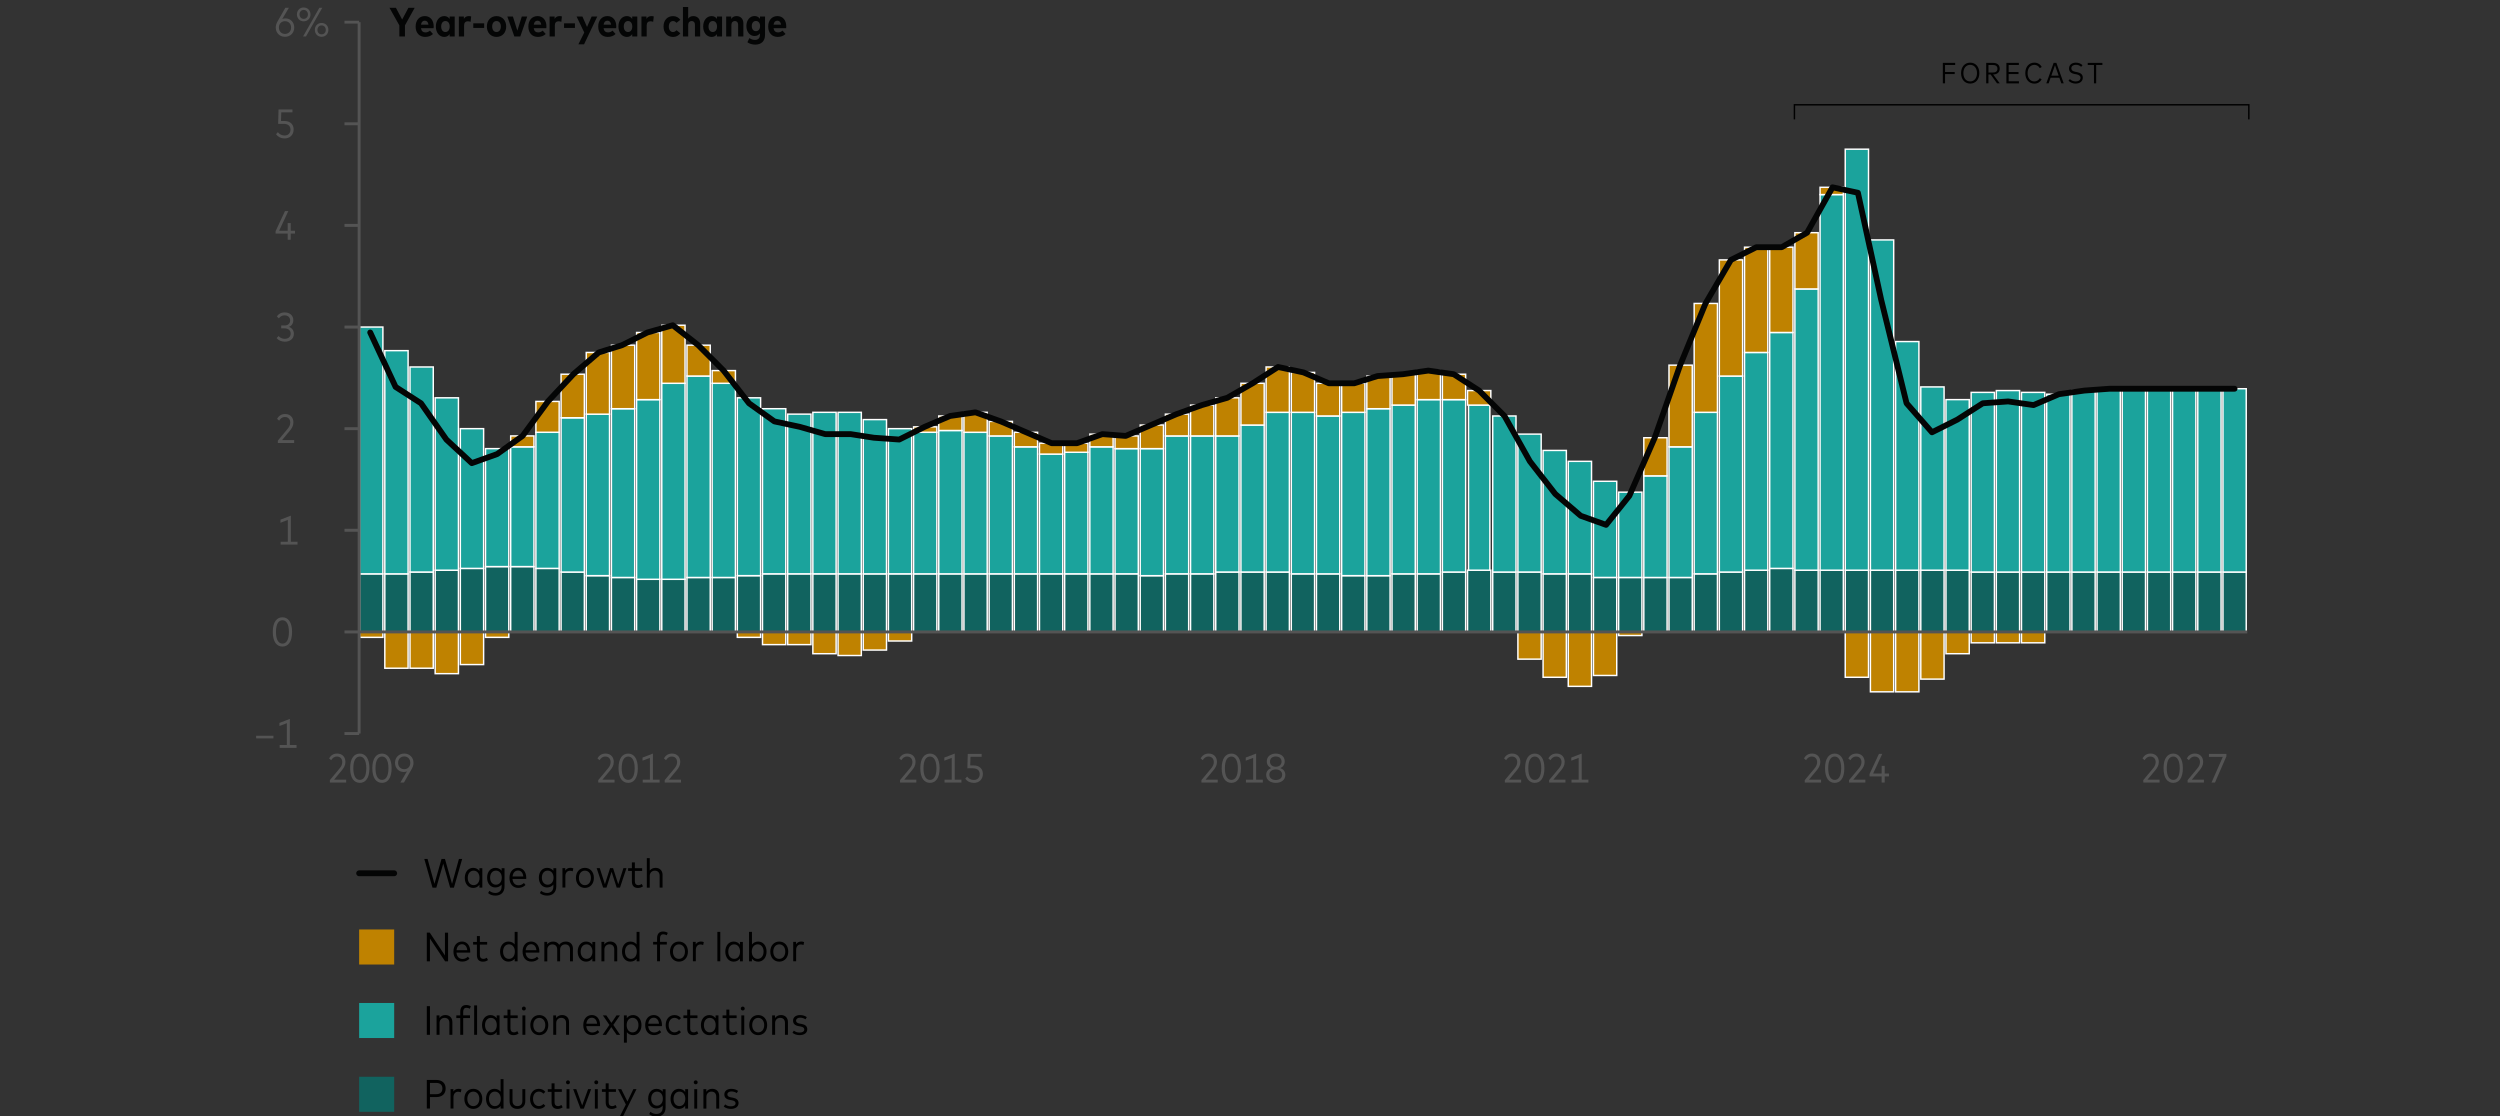 <?xml version="1.0" encoding="utf-8"?>
<!-- Generator: Adobe Illustrator 27.5.0, SVG Export Plug-In . SVG Version: 6.00 Build 0)  -->
<svg version="1.1" xmlns="http://www.w3.org/2000/svg" xmlns:xlink="http://www.w3.org/1999/xlink" x="0px" y="0px"
	 viewBox="0 0 856 382.27" style="enable-background:new 0 0 856 382.27;" xml:space="preserve">
<rect x="0" y="0" width="856" height="382.27" fill="#333333" stroke="none"/>
<g id="ISGMYVEMO_2023">
	<g>
		<g>
			
				<rect x="761.14" y="195.86" style="fill:#11635F;stroke:#FFFFFF;stroke-width:0.5;stroke-miterlimit:10;" width="7.97" height="20.51"/>
			
				<rect x="761.14" y="133.1" style="fill:#1BA39C;stroke:#FFFFFF;stroke-width:0.5;stroke-miterlimit:10;" width="7.97" height="62.76"/>
		</g>
		<g>
			
				<rect x="752.52" y="195.86" style="fill:#11635F;stroke:#FFFFFF;stroke-width:0.5;stroke-miterlimit:10;" width="7.97" height="20.51"/>
			
				<rect x="752.52" y="133.1" style="fill:#1BA39C;stroke:#FFFFFF;stroke-width:0.5;stroke-miterlimit:10;" width="7.97" height="62.76"/>
		</g>
		<g>
			
				<rect x="743.89" y="195.86" style="fill:#11635F;stroke:#FFFFFF;stroke-width:0.5;stroke-miterlimit:10;" width="7.97" height="20.51"/>
			
				<rect x="743.89" y="133.1" style="fill:#1BA39C;stroke:#FFFFFF;stroke-width:0.5;stroke-miterlimit:10;" width="7.97" height="62.76"/>
		</g>
		<g>
			
				<rect x="735.27" y="195.86" style="fill:#11635F;stroke:#FFFFFF;stroke-width:0.5;stroke-miterlimit:10;" width="7.97" height="20.51"/>
			
				<rect x="735.27" y="133.1" style="fill:#1BA39C;stroke:#FFFFFF;stroke-width:0.5;stroke-miterlimit:10;" width="7.97" height="62.76"/>
		</g>
		<g>
			
				<rect x="726.65" y="195.86" style="fill:#11635F;stroke:#FFFFFF;stroke-width:0.5;stroke-miterlimit:10;" width="7.97" height="20.51"/>
			
				<rect x="726.65" y="133.1" style="fill:#1BA39C;stroke:#FFFFFF;stroke-width:0.5;stroke-miterlimit:10;" width="7.97" height="62.76"/>
		</g>
		<g>
			
				<rect x="718.03" y="195.86" style="fill:#11635F;stroke:#FFFFFF;stroke-width:0.5;stroke-miterlimit:10;" width="7.97" height="20.51"/>
			
				<rect x="718.03" y="133.1" style="fill:#1BA39C;stroke:#FFFFFF;stroke-width:0.5;stroke-miterlimit:10;" width="7.97" height="62.76"/>
		</g>
		<g>
			
				<rect x="709.41" y="195.86" style="fill:#11635F;stroke:#FFFFFF;stroke-width:0.5;stroke-miterlimit:10;" width="7.97" height="20.51"/>
			
				<rect x="709.41" y="133.73" style="fill:#1BA39C;stroke:#FFFFFF;stroke-width:0.5;stroke-miterlimit:10;" width="7.97" height="62.14"/>
		</g>
		<g>
			
				<rect x="700.79" y="195.86" style="fill:#11635F;stroke:#FFFFFF;stroke-width:0.5;stroke-miterlimit:10;" width="7.97" height="20.51"/>
			
				<rect x="700.79" y="134.97" style="fill:#1BA39C;stroke:#FFFFFF;stroke-width:0.5;stroke-miterlimit:10;" width="7.97" height="60.89"/>
		</g>
		<g>
			
				<rect x="511.11" y="195.86" style="fill:#11635F;stroke:#FFFFFF;stroke-width:0.5;stroke-miterlimit:10;" width="7.97" height="20.51"/>
			
				<rect x="511.11" y="142.43" style="fill:#1BA39C;stroke:#FFFFFF;stroke-width:0.5;stroke-miterlimit:10;" width="7.97" height="53.44"/>
		</g>
		<g>
			
				<rect x="692.16" y="195.86" style="fill:#11635F;stroke:#FFFFFF;stroke-width:0.5;stroke-miterlimit:10;" width="7.97" height="20.51"/>
			
				<rect x="692.16" y="134.35" style="fill:#1BA39C;stroke:#FFFFFF;stroke-width:0.5;stroke-miterlimit:10;" width="7.97" height="61.52"/>
			
				<rect x="692.16" y="216.37" style="fill:#BF8200;stroke:#FFFFFF;stroke-width:0.5;stroke-miterlimit:10;" width="7.97" height="3.73"/>
		</g>
		<g>
			
				<rect x="683.54" y="195.86" style="fill:#11635F;stroke:#FFFFFF;stroke-width:0.5;stroke-miterlimit:10;" width="7.97" height="20.51"/>
			
				<rect x="683.54" y="133.73" style="fill:#1BA39C;stroke:#FFFFFF;stroke-width:0.5;stroke-miterlimit:10;" width="7.97" height="62.14"/>
			
				<rect x="683.54" y="216.37" style="fill:#BF8200;stroke:#FFFFFF;stroke-width:0.5;stroke-miterlimit:10;" width="7.97" height="3.73"/>
		</g>
		<g>
			
				<rect x="674.92" y="195.86" style="fill:#11635F;stroke:#FFFFFF;stroke-width:0.5;stroke-miterlimit:10;" width="7.97" height="20.51"/>
			
				<rect x="674.92" y="134.35" style="fill:#1BA39C;stroke:#FFFFFF;stroke-width:0.5;stroke-miterlimit:10;" width="7.97" height="61.52"/>
			
				<rect x="674.92" y="216.37" style="fill:#BF8200;stroke:#FFFFFF;stroke-width:0.5;stroke-miterlimit:10;" width="7.97" height="3.73"/>
		</g>
		<g>
			
				<rect x="666.3" y="195.24" style="fill:#11635F;stroke:#FFFFFF;stroke-width:0.5;stroke-miterlimit:10;" width="7.97" height="21.13"/>
			
				<rect x="666.3" y="136.83" style="fill:#1BA39C;stroke:#FFFFFF;stroke-width:0.5;stroke-miterlimit:10;" width="7.97" height="58.41"/>
			
				<rect x="666.3" y="216.37" style="fill:#BF8200;stroke:#FFFFFF;stroke-width:0.5;stroke-miterlimit:10;" width="7.97" height="7.46"/>
		</g>
		<g>
			
				<rect x="657.68" y="195.24" style="fill:#11635F;stroke:#FFFFFF;stroke-width:0.5;stroke-miterlimit:10;" width="7.97" height="21.13"/>
			
				<rect x="657.68" y="132.48" style="fill:#1BA39C;stroke:#FFFFFF;stroke-width:0.5;stroke-miterlimit:10;" width="7.97" height="62.76"/>
			
				<rect x="657.68" y="216.37" style="fill:#BF8200;stroke:#FFFFFF;stroke-width:0.5;stroke-miterlimit:10;" width="7.97" height="16.16"/>
		</g>
		<g>
			
				<rect x="649.06" y="195.24" style="fill:#11635F;stroke:#FFFFFF;stroke-width:0.5;stroke-miterlimit:10;" width="7.97" height="21.13"/>
			
				<rect x="649.06" y="116.95" style="fill:#1BA39C;stroke:#FFFFFF;stroke-width:0.5;stroke-miterlimit:10;" width="7.97" height="78.29"/>
			
				<rect x="649.06" y="216.37" style="fill:#BF8200;stroke:#FFFFFF;stroke-width:0.5;stroke-miterlimit:10;" width="7.97" height="20.51"/>
		</g>
		<g>
			
				<rect x="640.43" y="195.24" style="fill:#11635F;stroke:#FFFFFF;stroke-width:0.5;stroke-miterlimit:10;" width="7.97" height="21.13"/>
			
				<rect x="640.43" y="82.15" style="fill:#1BA39C;stroke:#FFFFFF;stroke-width:0.5;stroke-miterlimit:10;" width="7.97" height="113.09"/>
			
				<rect x="640.43" y="216.37" style="fill:#BF8200;stroke:#FFFFFF;stroke-width:0.5;stroke-miterlimit:10;" width="7.97" height="20.51"/>
		</g>
		<g>
			
				<rect x="631.81" y="195.24" style="fill:#11635F;stroke:#FFFFFF;stroke-width:0.5;stroke-miterlimit:10;" width="7.97" height="21.13"/>
			
				<rect x="631.81" y="51.08" style="fill:#1BA39C;stroke:#FFFFFF;stroke-width:0.5;stroke-miterlimit:10;" width="7.97" height="144.16"/>
			
				<rect x="631.81" y="216.37" style="fill:#BF8200;stroke:#FFFFFF;stroke-width:0.5;stroke-miterlimit:10;" width="7.97" height="15.53"/>
		</g>
		<g>
			
				<rect x="623.19" y="195.24" style="fill:#11635F;stroke:#FFFFFF;stroke-width:0.5;stroke-miterlimit:10;" width="7.97" height="21.13"/>
			
				<rect x="623.19" y="66.62" style="fill:#1BA39C;stroke:#FFFFFF;stroke-width:0.5;stroke-miterlimit:10;" width="7.97" height="128.62"/>
			
				<rect x="623.19" y="64.13" style="fill:#BF8200;stroke:#FFFFFF;stroke-width:0.5;stroke-miterlimit:10;" width="7.97" height="2.49"/>
		</g>
		<g>
			
				<rect x="614.57" y="195.24" style="fill:#11635F;stroke:#FFFFFF;stroke-width:0.5;stroke-miterlimit:10;" width="7.97" height="21.13"/>
			
				<rect x="614.57" y="98.93" style="fill:#1BA39C;stroke:#FFFFFF;stroke-width:0.5;stroke-miterlimit:10;" width="7.97" height="96.31"/>
			
				<rect x="614.57" y="79.67" style="fill:#BF8200;stroke:#FFFFFF;stroke-width:0.5;stroke-miterlimit:10;" width="7.97" height="19.26"/>
		</g>
		<g>
			
				<rect x="605.95" y="194.62" style="fill:#11635F;stroke:#FFFFFF;stroke-width:0.5;stroke-miterlimit:10;" width="7.97" height="21.75"/>
			
				<rect x="605.95" y="113.84" style="fill:#1BA39C;stroke:#FFFFFF;stroke-width:0.5;stroke-miterlimit:10;" width="7.97" height="80.78"/>
			
				<rect x="605.95" y="84.64" style="fill:#BF8200;stroke:#FFFFFF;stroke-width:0.5;stroke-miterlimit:10;" width="7.97" height="29.2"/>
		</g>
		<g>
			
				<rect x="597.33" y="195.24" style="fill:#11635F;stroke:#FFFFFF;stroke-width:0.5;stroke-miterlimit:10;" width="7.97" height="21.13"/>
			
				<rect x="597.33" y="120.68" style="fill:#1BA39C;stroke:#FFFFFF;stroke-width:0.5;stroke-miterlimit:10;" width="7.97" height="74.56"/>
			
				<rect x="597.33" y="84.64" style="fill:#BF8200;stroke:#FFFFFF;stroke-width:0.5;stroke-miterlimit:10;" width="7.97" height="36.04"/>
		</g>
		<g>
			
				<rect x="588.7" y="195.86" style="fill:#11635F;stroke:#FFFFFF;stroke-width:0.5;stroke-miterlimit:10;" width="7.97" height="20.51"/>
			
				<rect x="588.7" y="128.76" style="fill:#1BA39C;stroke:#FFFFFF;stroke-width:0.5;stroke-miterlimit:10;" width="7.97" height="67.11"/>
			
				<rect x="588.7" y="88.99" style="fill:#BF8200;stroke:#FFFFFF;stroke-width:0.5;stroke-miterlimit:10;" width="7.97" height="39.77"/>
		</g>
		<g>
			
				<rect x="580.08" y="196.48" style="fill:#11635F;stroke:#FFFFFF;stroke-width:0.5;stroke-miterlimit:10;" width="7.97" height="19.88"/>
			
				<rect x="580.08" y="141.18" style="fill:#1BA39C;stroke:#FFFFFF;stroke-width:0.5;stroke-miterlimit:10;" width="7.97" height="55.3"/>
			
				<rect x="580.08" y="103.9" style="fill:#BF8200;stroke:#FFFFFF;stroke-width:0.5;stroke-miterlimit:10;" width="7.97" height="37.28"/>
		</g>
		<g>
			
				<rect x="571.46" y="197.73" style="fill:#11635F;stroke:#FFFFFF;stroke-width:0.5;stroke-miterlimit:10;" width="7.97" height="18.64"/>
			
				<rect x="571.46" y="152.99" style="fill:#1BA39C;stroke:#FFFFFF;stroke-width:0.5;stroke-miterlimit:10;" width="7.97" height="44.74"/>
			
				<rect x="571.46" y="125.03" style="fill:#BF8200;stroke:#FFFFFF;stroke-width:0.5;stroke-miterlimit:10;" width="7.97" height="27.96"/>
		</g>
		<g>
			
				<rect x="562.84" y="197.73" style="fill:#11635F;stroke:#FFFFFF;stroke-width:0.5;stroke-miterlimit:10;" width="7.97" height="18.64"/>
			
				<rect x="562.84" y="162.93" style="fill:#1BA39C;stroke:#FFFFFF;stroke-width:0.5;stroke-miterlimit:10;" width="7.97" height="34.8"/>
			
				<rect x="562.84" y="149.88" style="fill:#BF8200;stroke:#FFFFFF;stroke-width:0.5;stroke-miterlimit:10;" width="7.97" height="13.05"/>
		</g>
		<g>
			
				<rect x="554.22" y="197.73" style="fill:#11635F;stroke:#FFFFFF;stroke-width:0.5;stroke-miterlimit:10;" width="7.97" height="18.64"/>
			
				<rect x="554.22" y="168.52" style="fill:#1BA39C;stroke:#FFFFFF;stroke-width:0.5;stroke-miterlimit:10;" width="7.97" height="29.2"/>
			
				<rect x="554.22" y="216.37" style="fill:#BF8200;stroke:#FFFFFF;stroke-width:0.5;stroke-miterlimit:10;" width="7.97" height="1.24"/>
		</g>
		<g>
			
				<rect x="545.6" y="197.73" style="fill:#11635F;stroke:#FFFFFF;stroke-width:0.5;stroke-miterlimit:10;" width="7.97" height="18.64"/>
			
				<rect x="545.6" y="164.79" style="fill:#1BA39C;stroke:#FFFFFF;stroke-width:0.5;stroke-miterlimit:10;" width="7.97" height="32.93"/>
			
				<rect x="545.6" y="216.37" style="fill:#BF8200;stroke:#FFFFFF;stroke-width:0.5;stroke-miterlimit:10;" width="7.97" height="14.91"/>
		</g>
		<g>
			
				<rect x="536.97" y="196.48" style="fill:#11635F;stroke:#FFFFFF;stroke-width:0.5;stroke-miterlimit:10;" width="7.97" height="19.88"/>
			
				<rect x="536.97" y="157.96" style="fill:#1BA39C;stroke:#FFFFFF;stroke-width:0.5;stroke-miterlimit:10;" width="7.97" height="38.52"/>
			
				<rect x="536.97" y="216.37" style="fill:#BF8200;stroke:#FFFFFF;stroke-width:0.5;stroke-miterlimit:10;" width="7.97" height="18.64"/>
		</g>
		<g>
			
				<rect x="528.35" y="196.48" style="fill:#11635F;stroke:#FFFFFF;stroke-width:0.5;stroke-miterlimit:10;" width="7.97" height="19.88"/>
			
				<rect x="528.35" y="154.23" style="fill:#1BA39C;stroke:#FFFFFF;stroke-width:0.5;stroke-miterlimit:10;" width="7.97" height="42.25"/>
			
				<rect x="528.35" y="216.37" style="fill:#BF8200;stroke:#FFFFFF;stroke-width:0.5;stroke-miterlimit:10;" width="7.97" height="15.53"/>
		</g>
		<g>
			
				<rect x="519.73" y="195.86" style="fill:#11635F;stroke:#FFFFFF;stroke-width:0.5;stroke-miterlimit:10;" width="7.97" height="20.51"/>
			
				<rect x="519.73" y="148.64" style="fill:#1BA39C;stroke:#FFFFFF;stroke-width:0.5;stroke-miterlimit:10;" width="7.97" height="47.22"/>
			
				<rect x="519.73" y="216.37" style="fill:#BF8200;stroke:#FFFFFF;stroke-width:0.5;stroke-miterlimit:10;" width="7.97" height="9.32"/>
		</g>
		<g>
			
				<rect x="502.49" y="195.24" style="fill:#11635F;stroke:#FFFFFF;stroke-width:0.5;stroke-miterlimit:10;" width="7.97" height="21.13"/>
			
				<rect x="502.82" y="138.7" style="fill:#1BA39C;stroke:#FFFFFF;stroke-width:0.5;stroke-miterlimit:10;" width="7.31" height="56.54"/>
			
				<rect x="502.49" y="133.73" style="fill:#BF8200;stroke:#FFFFFF;stroke-width:0.5;stroke-miterlimit:10;" width="7.97" height="4.97"/>
		</g>
		<g>
			
				<rect x="493.87" y="195.86" style="fill:#11635F;stroke:#FFFFFF;stroke-width:0.5;stroke-miterlimit:10;" width="7.97" height="20.51"/>
			
				<rect x="493.87" y="136.83" style="fill:#1BA39C;stroke:#FFFFFF;stroke-width:0.5;stroke-miterlimit:10;" width="7.97" height="59.03"/>
			
				<rect x="493.87" y="128.13" style="fill:#BF8200;stroke:#FFFFFF;stroke-width:0.5;stroke-miterlimit:10;" width="7.97" height="8.7"/>
		</g>
		<g>
			
				<rect x="485.24" y="196.48" style="fill:#11635F;stroke:#FFFFFF;stroke-width:0.5;stroke-miterlimit:10;" width="7.97" height="19.88"/>
			
				<rect x="485.24" y="136.83" style="fill:#1BA39C;stroke:#FFFFFF;stroke-width:0.5;stroke-miterlimit:10;" width="7.97" height="59.65"/>
			
				<rect x="485.24" y="126.89" style="fill:#BF8200;stroke:#FFFFFF;stroke-width:0.5;stroke-miterlimit:10;" width="7.97" height="9.94"/>
		</g>
		<g>
			
				<rect x="476.62" y="196.48" style="fill:#11635F;stroke:#FFFFFF;stroke-width:0.5;stroke-miterlimit:10;" width="7.97" height="19.88"/>
			
				<rect x="476.62" y="138.7" style="fill:#1BA39C;stroke:#FFFFFF;stroke-width:0.5;stroke-miterlimit:10;" width="7.97" height="57.79"/>
			
				<rect x="476.62" y="128.13" style="fill:#BF8200;stroke:#FFFFFF;stroke-width:0.5;stroke-miterlimit:10;" width="7.97" height="10.56"/>
		</g>
		<g>
			
				<rect x="468" y="197.11" style="fill:#11635F;stroke:#FFFFFF;stroke-width:0.5;stroke-miterlimit:10;" width="7.97" height="19.26"/>
			
				<rect x="468" y="139.94" style="fill:#1BA39C;stroke:#FFFFFF;stroke-width:0.5;stroke-miterlimit:10;" width="7.97" height="57.17"/>
			
				<rect x="468" y="128.76" style="fill:#BF8200;stroke:#FFFFFF;stroke-width:0.5;stroke-miterlimit:10;" width="7.97" height="11.18"/>
		</g>
		<g>
			
				<rect x="459.38" y="197.11" style="fill:#11635F;stroke:#FFFFFF;stroke-width:0.5;stroke-miterlimit:10;" width="7.97" height="19.26"/>
			
				<rect x="459.38" y="141.18" style="fill:#1BA39C;stroke:#FFFFFF;stroke-width:0.5;stroke-miterlimit:10;" width="7.97" height="55.92"/>
			
				<rect x="459.38" y="131.24" style="fill:#BF8200;stroke:#FFFFFF;stroke-width:0.5;stroke-miterlimit:10;" width="7.97" height="9.94"/>
		</g>
		<g>
			
				<rect x="450.76" y="196.48" style="fill:#11635F;stroke:#FFFFFF;stroke-width:0.5;stroke-miterlimit:10;" width="7.97" height="19.88"/>
			
				<rect x="450.76" y="142.43" style="fill:#1BA39C;stroke:#FFFFFF;stroke-width:0.5;stroke-miterlimit:10;" width="7.97" height="54.06"/>
			
				<rect x="450.76" y="131.24" style="fill:#BF8200;stroke:#FFFFFF;stroke-width:0.5;stroke-miterlimit:10;" width="7.97" height="11.18"/>
		</g>
		<g>
			
				<rect x="442.14" y="196.48" style="fill:#11635F;stroke:#FFFFFF;stroke-width:0.5;stroke-miterlimit:10;" width="7.97" height="19.88"/>
			
				<rect x="442.14" y="141.18" style="fill:#1BA39C;stroke:#FFFFFF;stroke-width:0.5;stroke-miterlimit:10;" width="7.97" height="55.3"/>
			
				<rect x="442.14" y="127.51" style="fill:#BF8200;stroke:#FFFFFF;stroke-width:0.5;stroke-miterlimit:10;" width="7.97" height="13.67"/>
		</g>
		<g>
			
				<rect x="433.51" y="195.86" style="fill:#11635F;stroke:#FFFFFF;stroke-width:0.5;stroke-miterlimit:10;" width="7.97" height="20.51"/>
			
				<rect x="433.51" y="141.18" style="fill:#1BA39C;stroke:#FFFFFF;stroke-width:0.5;stroke-miterlimit:10;" width="7.97" height="54.68"/>
			
				<rect x="433.51" y="125.65" style="fill:#BF8200;stroke:#FFFFFF;stroke-width:0.5;stroke-miterlimit:10;" width="7.97" height="15.53"/>
		</g>
		<g>
			
				<rect x="424.89" y="195.86" style="fill:#11635F;stroke:#FFFFFF;stroke-width:0.5;stroke-miterlimit:10;" width="7.97" height="20.51"/>
			
				<rect x="424.89" y="145.53" style="fill:#1BA39C;stroke:#FFFFFF;stroke-width:0.5;stroke-miterlimit:10;" width="7.97" height="50.33"/>
			
				<rect x="424.89" y="131.24" style="fill:#BF8200;stroke:#FFFFFF;stroke-width:0.5;stroke-miterlimit:10;" width="7.97" height="14.29"/>
		</g>
		<g>
			
				<rect x="416.27" y="195.86" style="fill:#11635F;stroke:#FFFFFF;stroke-width:0.5;stroke-miterlimit:10;" width="7.97" height="20.51"/>
			
				<rect x="416.27" y="149.26" style="fill:#1BA39C;stroke:#FFFFFF;stroke-width:0.5;stroke-miterlimit:10;" width="7.97" height="46.6"/>
			
				<rect x="416.27" y="136.21" style="fill:#BF8200;stroke:#FFFFFF;stroke-width:0.5;stroke-miterlimit:10;" width="7.97" height="13.05"/>
		</g>
		<g>
			
				<rect x="407.65" y="196.48" style="fill:#11635F;stroke:#FFFFFF;stroke-width:0.5;stroke-miterlimit:10;" width="7.97" height="19.88"/>
			
				<rect x="407.65" y="149.26" style="fill:#1BA39C;stroke:#FFFFFF;stroke-width:0.5;stroke-miterlimit:10;" width="7.97" height="47.22"/>
			
				<rect x="407.65" y="138.7" style="fill:#BF8200;stroke:#FFFFFF;stroke-width:0.5;stroke-miterlimit:10;" width="7.97" height="10.56"/>
		</g>
		<g>
			
				<rect x="399.03" y="196.48" style="fill:#11635F;stroke:#FFFFFF;stroke-width:0.5;stroke-miterlimit:10;" width="7.97" height="19.88"/>
			
				<rect x="399.03" y="149.26" style="fill:#1BA39C;stroke:#FFFFFF;stroke-width:0.5;stroke-miterlimit:10;" width="7.97" height="47.22"/>
			
				<rect x="399.03" y="141.8" style="fill:#BF8200;stroke:#FFFFFF;stroke-width:0.5;stroke-miterlimit:10;" width="7.97" height="7.46"/>
		</g>
		<g>
			
				<rect x="390.41" y="197.11" style="fill:#11635F;stroke:#FFFFFF;stroke-width:0.5;stroke-miterlimit:10;" width="7.97" height="19.26"/>
			
				<rect x="390.41" y="153.61" style="fill:#1BA39C;stroke:#FFFFFF;stroke-width:0.5;stroke-miterlimit:10;" width="7.97" height="43.5"/>
			
				<rect x="390.41" y="145.53" style="fill:#BF8200;stroke:#FFFFFF;stroke-width:0.5;stroke-miterlimit:10;" width="7.97" height="8.08"/>
		</g>
		<g>
			
				<rect x="381.78" y="196.48" style="fill:#11635F;stroke:#FFFFFF;stroke-width:0.5;stroke-miterlimit:10;" width="7.97" height="19.88"/>
			
				<rect x="381.78" y="153.61" style="fill:#1BA39C;stroke:#FFFFFF;stroke-width:0.5;stroke-miterlimit:10;" width="7.97" height="42.87"/>
			
				<rect x="381.78" y="149.26" style="fill:#BF8200;stroke:#FFFFFF;stroke-width:0.5;stroke-miterlimit:10;" width="7.97" height="4.35"/>
		</g>
		<g>
			
				<rect x="373.16" y="196.48" style="fill:#11635F;stroke:#FFFFFF;stroke-width:0.5;stroke-miterlimit:10;" width="7.97" height="19.88"/>
			
				<rect x="373.16" y="152.99" style="fill:#1BA39C;stroke:#FFFFFF;stroke-width:0.5;stroke-miterlimit:10;" width="7.97" height="43.5"/>
			
				<rect x="373.16" y="148.64" style="fill:#BF8200;stroke:#FFFFFF;stroke-width:0.5;stroke-miterlimit:10;" width="7.97" height="4.35"/>
		</g>
		<g>
			
				<rect x="364.54" y="196.48" style="fill:#11635F;stroke:#FFFFFF;stroke-width:0.5;stroke-miterlimit:10;" width="7.97" height="19.88"/>
			
				<rect x="364.54" y="154.85" style="fill:#1BA39C;stroke:#FFFFFF;stroke-width:0.5;stroke-miterlimit:10;" width="7.97" height="41.63"/>
			
				<rect x="364.54" y="151.75" style="fill:#BF8200;stroke:#FFFFFF;stroke-width:0.5;stroke-miterlimit:10;" width="7.97" height="3.11"/>
		</g>
		<g>
			
				<rect x="355.92" y="196.48" style="fill:#11635F;stroke:#FFFFFF;stroke-width:0.5;stroke-miterlimit:10;" width="7.97" height="19.88"/>
			
				<rect x="355.92" y="155.47" style="fill:#1BA39C;stroke:#FFFFFF;stroke-width:0.5;stroke-miterlimit:10;" width="7.97" height="41.01"/>
			
				<rect x="355.92" y="151.75" style="fill:#BF8200;stroke:#FFFFFF;stroke-width:0.5;stroke-miterlimit:10;" width="7.97" height="3.73"/>
		</g>
		<g>
			
				<rect x="347.3" y="196.48" style="fill:#11635F;stroke:#FFFFFF;stroke-width:0.5;stroke-miterlimit:10;" width="7.97" height="19.88"/>
			
				<rect x="347.3" y="152.99" style="fill:#1BA39C;stroke:#FFFFFF;stroke-width:0.5;stroke-miterlimit:10;" width="7.97" height="43.5"/>
			
				<rect x="347.3" y="148.02" style="fill:#BF8200;stroke:#FFFFFF;stroke-width:0.5;stroke-miterlimit:10;" width="7.97" height="4.97"/>
		</g>
		<g>
			
				<rect x="338.68" y="196.48" style="fill:#11635F;stroke:#FFFFFF;stroke-width:0.5;stroke-miterlimit:10;" width="7.97" height="19.88"/>
			
				<rect x="338.68" y="149.26" style="fill:#1BA39C;stroke:#FFFFFF;stroke-width:0.5;stroke-miterlimit:10;" width="7.97" height="47.22"/>
			
				<rect x="338.68" y="144.29" style="fill:#BF8200;stroke:#FFFFFF;stroke-width:0.5;stroke-miterlimit:10;" width="7.97" height="4.97"/>
		</g>
		<g>
			
				<rect x="330.05" y="196.48" style="fill:#11635F;stroke:#FFFFFF;stroke-width:0.5;stroke-miterlimit:10;" width="7.97" height="19.88"/>
			
				<rect x="330.05" y="148.02" style="fill:#1BA39C;stroke:#FFFFFF;stroke-width:0.5;stroke-miterlimit:10;" width="7.97" height="48.47"/>
			
				<rect x="330.05" y="141.18" style="fill:#BF8200;stroke:#FFFFFF;stroke-width:0.5;stroke-miterlimit:10;" width="7.97" height="6.84"/>
		</g>
		<g>
			
				<rect x="321.43" y="196.48" style="fill:#11635F;stroke:#FFFFFF;stroke-width:0.5;stroke-miterlimit:10;" width="7.97" height="19.88"/>
			
				<rect x="321.43" y="147.4" style="fill:#1BA39C;stroke:#FFFFFF;stroke-width:0.5;stroke-miterlimit:10;" width="7.97" height="49.09"/>
			
				<rect x="321.43" y="142.43" style="fill:#BF8200;stroke:#FFFFFF;stroke-width:0.5;stroke-miterlimit:10;" width="7.97" height="4.97"/>
		</g>
		<g>
			
				<rect x="312.81" y="196.48" style="fill:#11635F;stroke:#FFFFFF;stroke-width:0.5;stroke-miterlimit:10;" width="7.97" height="19.88"/>
			
				<rect x="312.81" y="148.02" style="fill:#1BA39C;stroke:#FFFFFF;stroke-width:0.5;stroke-miterlimit:10;" width="7.97" height="48.47"/>
			
				<rect x="312.81" y="146.15" style="fill:#BF8200;stroke:#FFFFFF;stroke-width:0.5;stroke-miterlimit:10;" width="7.97" height="1.86"/>
		</g>
		<g>
			
				<rect x="304.19" y="196.48" style="fill:#11635F;stroke:#FFFFFF;stroke-width:0.5;stroke-miterlimit:10;" width="7.97" height="19.88"/>
			
				<rect x="304.19" y="146.77" style="fill:#1BA39C;stroke:#FFFFFF;stroke-width:0.5;stroke-miterlimit:10;" width="7.97" height="49.71"/>
			
				<rect x="304.19" y="216.37" style="fill:#BF8200;stroke:#FFFFFF;stroke-width:0.5;stroke-miterlimit:10;" width="7.97" height="3.11"/>
		</g>
		<g>
			
				<rect x="295.57" y="196.48" style="fill:#11635F;stroke:#FFFFFF;stroke-width:0.5;stroke-miterlimit:10;" width="7.97" height="19.88"/>
			
				<rect x="295.57" y="143.67" style="fill:#1BA39C;stroke:#FFFFFF;stroke-width:0.5;stroke-miterlimit:10;" width="7.97" height="52.82"/>
			
				<rect x="295.57" y="216.37" style="fill:#BF8200;stroke:#FFFFFF;stroke-width:0.5;stroke-miterlimit:10;" width="7.97" height="6.21"/>
		</g>
		<g>
			
				<rect x="286.95" y="196.48" style="fill:#11635F;stroke:#FFFFFF;stroke-width:0.5;stroke-miterlimit:10;" width="7.97" height="19.88"/>
			
				<rect x="286.95" y="141.18" style="fill:#1BA39C;stroke:#FFFFFF;stroke-width:0.5;stroke-miterlimit:10;" width="7.97" height="55.3"/>
			
				<rect x="286.95" y="216.37" style="fill:#BF8200;stroke:#FFFFFF;stroke-width:0.5;stroke-miterlimit:10;" width="7.97" height="8.08"/>
		</g>
		<g>
			
				<rect x="278.32" y="196.48" style="fill:#11635F;stroke:#FFFFFF;stroke-width:0.5;stroke-miterlimit:10;" width="7.97" height="19.88"/>
			
				<rect x="278.32" y="141.18" style="fill:#1BA39C;stroke:#FFFFFF;stroke-width:0.5;stroke-miterlimit:10;" width="7.97" height="55.3"/>
			
				<rect x="278.32" y="216.37" style="fill:#BF8200;stroke:#FFFFFF;stroke-width:0.5;stroke-miterlimit:10;" width="7.97" height="7.46"/>
		</g>
		<g>
			
				<rect x="269.7" y="196.48" style="fill:#11635F;stroke:#FFFFFF;stroke-width:0.5;stroke-miterlimit:10;" width="7.97" height="19.88"/>
			
				<rect x="269.7" y="141.8" style="fill:#1BA39C;stroke:#FFFFFF;stroke-width:0.5;stroke-miterlimit:10;" width="7.97" height="54.68"/>
			
				<rect x="269.7" y="216.37" style="fill:#BF8200;stroke:#FFFFFF;stroke-width:0.5;stroke-miterlimit:10;" width="7.97" height="4.35"/>
		</g>
		<g>
			
				<rect x="261.08" y="196.48" style="fill:#11635F;stroke:#FFFFFF;stroke-width:0.5;stroke-miterlimit:10;" width="7.97" height="19.88"/>
			
				<rect x="261.08" y="139.94" style="fill:#1BA39C;stroke:#FFFFFF;stroke-width:0.5;stroke-miterlimit:10;" width="7.97" height="56.54"/>
			
				<rect x="261.08" y="216.37" style="fill:#BF8200;stroke:#FFFFFF;stroke-width:0.5;stroke-miterlimit:10;" width="7.97" height="4.35"/>
		</g>
		<g>
			
				<rect x="252.46" y="197.11" style="fill:#11635F;stroke:#FFFFFF;stroke-width:0.5;stroke-miterlimit:10;" width="7.97" height="19.26"/>
			
				<rect x="252.46" y="136.21" style="fill:#1BA39C;stroke:#FFFFFF;stroke-width:0.5;stroke-miterlimit:10;" width="7.97" height="60.89"/>
			
				<rect x="252.46" y="216.37" style="fill:#BF8200;stroke:#FFFFFF;stroke-width:0.5;stroke-miterlimit:10;" width="7.97" height="1.86"/>
		</g>
		<g>
			
				<rect x="243.84" y="197.73" style="fill:#11635F;stroke:#FFFFFF;stroke-width:0.5;stroke-miterlimit:10;" width="7.97" height="18.64"/>
			
				<rect x="243.84" y="131.24" style="fill:#1BA39C;stroke:#FFFFFF;stroke-width:0.5;stroke-miterlimit:10;" width="7.97" height="66.49"/>
			
				<rect x="243.84" y="126.89" style="fill:#BF8200;stroke:#FFFFFF;stroke-width:0.5;stroke-miterlimit:10;" width="7.97" height="4.35"/>
		</g>
		<g>
			
				<rect x="235.22" y="197.73" style="fill:#11635F;stroke:#FFFFFF;stroke-width:0.5;stroke-miterlimit:10;" width="7.97" height="18.64"/>
			
				<rect x="235.22" y="128.76" style="fill:#1BA39C;stroke:#FFFFFF;stroke-width:0.5;stroke-miterlimit:10;" width="7.97" height="68.97"/>
			
				<rect x="235.22" y="118.19" style="fill:#BF8200;stroke:#FFFFFF;stroke-width:0.5;stroke-miterlimit:10;" width="7.97" height="10.56"/>
		</g>
		<g>
			
				<rect x="226.59" y="198.35" style="fill:#11635F;stroke:#FFFFFF;stroke-width:0.5;stroke-miterlimit:10;" width="7.97" height="18.02"/>
			
				<rect x="226.59" y="131.24" style="fill:#1BA39C;stroke:#FFFFFF;stroke-width:0.5;stroke-miterlimit:10;" width="7.97" height="67.11"/>
			
				<rect x="226.59" y="111.36" style="fill:#BF8200;stroke:#FFFFFF;stroke-width:0.5;stroke-miterlimit:10;" width="7.97" height="19.88"/>
		</g>
		<g>
			
				<rect x="217.97" y="198.35" style="fill:#11635F;stroke:#FFFFFF;stroke-width:0.5;stroke-miterlimit:10;" width="7.97" height="18.02"/>
			
				<rect x="217.97" y="136.83" style="fill:#1BA39C;stroke:#FFFFFF;stroke-width:0.5;stroke-miterlimit:10;" width="7.97" height="61.52"/>
			
				<rect x="217.97" y="113.84" style="fill:#BF8200;stroke:#FFFFFF;stroke-width:0.5;stroke-miterlimit:10;" width="7.97" height="22.99"/>
		</g>
		<g>
			
				<rect x="209.35" y="197.73" style="fill:#11635F;stroke:#FFFFFF;stroke-width:0.5;stroke-miterlimit:10;" width="7.97" height="18.64"/>
			
				<rect x="209.35" y="139.94" style="fill:#1BA39C;stroke:#FFFFFF;stroke-width:0.5;stroke-miterlimit:10;" width="7.97" height="57.79"/>
			
				<rect x="209.35" y="118.19" style="fill:#BF8200;stroke:#FFFFFF;stroke-width:0.5;stroke-miterlimit:10;" width="7.97" height="21.75"/>
		</g>
		<g>
			
				<rect x="200.73" y="197.11" style="fill:#11635F;stroke:#FFFFFF;stroke-width:0.5;stroke-miterlimit:10;" width="7.97" height="19.26"/>
			
				<rect x="200.73" y="141.8" style="fill:#1BA39C;stroke:#FFFFFF;stroke-width:0.5;stroke-miterlimit:10;" width="7.97" height="55.3"/>
			
				<rect x="200.73" y="120.68" style="fill:#BF8200;stroke:#FFFFFF;stroke-width:0.5;stroke-miterlimit:10;" width="7.97" height="21.13"/>
		</g>
		<g>
			
				<rect x="192.11" y="195.86" style="fill:#11635F;stroke:#FFFFFF;stroke-width:0.5;stroke-miterlimit:10;" width="7.97" height="20.51"/>
			
				<rect x="192.11" y="143.05" style="fill:#1BA39C;stroke:#FFFFFF;stroke-width:0.5;stroke-miterlimit:10;" width="7.97" height="52.82"/>
			
				<rect x="192.11" y="128.13" style="fill:#BF8200;stroke:#FFFFFF;stroke-width:0.5;stroke-miterlimit:10;" width="7.97" height="14.91"/>
		</g>
		<g>
			
				<rect x="183.49" y="194.62" style="fill:#11635F;stroke:#FFFFFF;stroke-width:0.5;stroke-miterlimit:10;" width="7.97" height="21.75"/>
			
				<rect x="183.49" y="148.02" style="fill:#1BA39C;stroke:#FFFFFF;stroke-width:0.5;stroke-miterlimit:10;" width="7.97" height="46.6"/>
			
				<rect x="183.49" y="137.45" style="fill:#BF8200;stroke:#FFFFFF;stroke-width:0.5;stroke-miterlimit:10;" width="7.97" height="10.56"/>
		</g>
		<g>
			
				<rect x="174.86" y="194" style="fill:#11635F;stroke:#FFFFFF;stroke-width:0.5;stroke-miterlimit:10;" width="7.97" height="22.37"/>
			
				<rect x="174.86" y="152.99" style="fill:#1BA39C;stroke:#FFFFFF;stroke-width:0.5;stroke-miterlimit:10;" width="7.97" height="41.01"/>
			
				<rect x="174.86" y="149.26" style="fill:#BF8200;stroke:#FFFFFF;stroke-width:0.5;stroke-miterlimit:10;" width="7.97" height="3.73"/>
		</g>
		<g>
			
				<rect x="166.24" y="194" style="fill:#11635F;stroke:#FFFFFF;stroke-width:0.5;stroke-miterlimit:10;" width="7.97" height="22.37"/>
			
				<rect x="166.24" y="153.61" style="fill:#1BA39C;stroke:#FFFFFF;stroke-width:0.5;stroke-miterlimit:10;" width="7.97" height="40.39"/>
			
				<rect x="166.24" y="216.37" style="fill:#BF8200;stroke:#FFFFFF;stroke-width:0.5;stroke-miterlimit:10;" width="7.97" height="1.86"/>
		</g>
		<g>
			
				<rect x="157.62" y="194.62" style="fill:#11635F;stroke:#FFFFFF;stroke-width:0.5;stroke-miterlimit:10;" width="7.97" height="21.75"/>
			
				<rect x="157.62" y="146.77" style="fill:#1BA39C;stroke:#FFFFFF;stroke-width:0.5;stroke-miterlimit:10;" width="7.97" height="47.85"/>
			
				<rect x="157.62" y="216.37" style="fill:#BF8200;stroke:#FFFFFF;stroke-width:0.5;stroke-miterlimit:10;" width="7.97" height="11.18"/>
		</g>
		<g>
			
				<rect x="149" y="195.24" style="fill:#11635F;stroke:#FFFFFF;stroke-width:0.5;stroke-miterlimit:10;" width="7.97" height="21.13"/>
			
				<rect x="149" y="136.21" style="fill:#1BA39C;stroke:#FFFFFF;stroke-width:0.5;stroke-miterlimit:10;" width="7.97" height="59.03"/>
			
				<rect x="149" y="216.37" style="fill:#BF8200;stroke:#FFFFFF;stroke-width:0.5;stroke-miterlimit:10;" width="7.97" height="14.29"/>
		</g>
		<g>
			
				<rect x="140.38" y="195.86" style="fill:#11635F;stroke:#FFFFFF;stroke-width:0.5;stroke-miterlimit:10;" width="7.97" height="20.51"/>
			
				<rect x="140.38" y="125.65" style="fill:#1BA39C;stroke:#FFFFFF;stroke-width:0.5;stroke-miterlimit:10;" width="7.97" height="70.21"/>
			
				<rect x="140.38" y="216.37" style="fill:#BF8200;stroke:#FFFFFF;stroke-width:0.5;stroke-miterlimit:10;" width="7.97" height="12.43"/>
		</g>
		<g>
			
				<rect x="131.76" y="196.48" style="fill:#11635F;stroke:#FFFFFF;stroke-width:0.5;stroke-miterlimit:10;" width="7.97" height="19.88"/>
			
				<rect x="131.76" y="120.06" style="fill:#1BA39C;stroke:#FFFFFF;stroke-width:0.5;stroke-miterlimit:10;" width="7.97" height="76.43"/>
			
				<rect x="131.76" y="216.37" style="fill:#BF8200;stroke:#FFFFFF;stroke-width:0.5;stroke-miterlimit:10;" width="7.97" height="12.43"/>
		</g>
		<g>
			
				<rect x="123.13" y="196.48" style="fill:#11635F;stroke:#FFFFFF;stroke-width:0.5;stroke-miterlimit:10;" width="7.97" height="19.88"/>
			
				<rect x="123.13" y="111.98" style="fill:#1BA39C;stroke:#FFFFFF;stroke-width:0.5;stroke-miterlimit:10;" width="7.97" height="84.51"/>
			
				<rect x="123.13" y="216.37" style="fill:#BF8200;stroke:#FFFFFF;stroke-width:0.5;stroke-miterlimit:10;" width="7.97" height="1.86"/>
		</g>
	</g>
	<g>
		
			<line style="fill:none;stroke:#545454;stroke-linejoin:round;stroke-miterlimit:10;" x1="122.96" y1="251.16" x2="122.96" y2="7.59"/>
	</g>
	
		<line style="fill:none;stroke:#545454;stroke-linejoin:round;stroke-miterlimit:10;" x1="117.96" y1="7.59" x2="122.96" y2="7.59"/>
	
		<line style="fill:none;stroke:#545454;stroke-linejoin:round;stroke-miterlimit:10;" x1="117.96" y1="42.38" x2="122.96" y2="42.38"/>
	
		<line style="fill:none;stroke:#545454;stroke-linejoin:round;stroke-miterlimit:10;" x1="117.96" y1="77.18" x2="122.96" y2="77.18"/>
	
		<line style="fill:none;stroke:#545454;stroke-linejoin:round;stroke-miterlimit:10;" x1="117.96" y1="111.98" x2="122.96" y2="111.98"/>
	
		<line style="fill:none;stroke:#545454;stroke-linejoin:round;stroke-miterlimit:10;" x1="117.96" y1="146.77" x2="122.96" y2="146.77"/>
	
		<line style="fill:none;stroke:#545454;stroke-linejoin:round;stroke-miterlimit:10;" x1="117.96" y1="181.57" x2="122.96" y2="181.57"/>
	
		<line style="fill:none;stroke:#545454;stroke-linejoin:round;stroke-miterlimit:10;" x1="117.96" y1="216.37" x2="122.96" y2="216.37"/>
	
		<line style="fill:none;stroke:#545454;stroke-linejoin:round;stroke-miterlimit:10;" x1="117.96" y1="251.16" x2="122.96" y2="251.16"/>
	<g>
		
			<polyline style="fill:none;stroke:#040505;stroke-width:2;stroke-linecap:round;stroke-linejoin:round;stroke-miterlimit:10;" points="
			126.76,113.84 135.45,132.48 144.15,138.08 152.84,150.5 161.54,158.58 170.23,155.47 178.93,149.26 187.62,137.45 196.32,128.13 
			205.01,120.68 212.98,118.19 221.68,113.84 230.37,111.36 239.07,118.19 247.76,126.89 256.46,138.08 265.15,144.29 
			273.85,146.15 282.54,148.64 291.24,148.64 299.21,149.88 307.9,150.5 316.6,146.15 325.3,142.43 333.99,141.18 342.69,144.29 
			351.38,148.02 360.08,151.75 368.77,151.75 377.47,148.64 385.44,149.26 394.13,145.53 402.83,141.8 411.52,138.7 420.22,136.21 
			428.91,131.24 437.61,125.65 446.3,127.51 455,131.24 463.69,131.24 471.66,128.76 480.36,128.13 489.05,126.89 497.75,128.13 
			506.44,133.73 515.14,142.43 523.83,157.96 532.53,169.14 541.22,176.6 549.92,179.71 557.89,169.77 566.58,149.88 575.28,125.03 
			583.97,103.9 592.67,88.99 601.36,84.64 610.06,84.64 618.75,79.67 627.45,64.13 636.15,66 644.12,102.66 652.81,138.08 
			661.51,148.02 670.2,143.67 678.9,138.08 687.59,137.45 696.29,138.7 704.98,134.97 713.68,133.73 722.37,133.1 730.34,133.1 
			739.04,133.1 747.73,133.1 756.43,133.1 765.12,133.1 		"/>
	</g>
	<g>
		<g>
			<rect x="87" y="243.58" style="fill:none;" width="17.76" height="15.18"/>
			<path style="fill:#545454;" d="M87.7,252.82v-0.9h5.92v0.9H87.7z"/>
			<path style="fill:#545454;" d="M95.76,256.07v-0.99h2.46v-7.46l-2.53,0.97v-1.07l3.56-1.37v8.93h2.29v0.99H95.76z"/>
		</g>
	</g>
	<g>
		<g>
			<rect x="92.84" y="208.78" style="fill:none;" width="9.76" height="15.18"/>
			<path style="fill:#545454;" d="M93.4,216.37c0-3.47,1.42-5.01,3.32-5.01c1.89,0,3.29,1.62,3.29,5.01c0,3.47-1.4,5.01-3.29,5.01
				C94.81,221.38,93.4,219.84,93.4,216.37z M98.93,216.37c0-2.77-0.95-4-2.21-4c-1.27,0-2.23,1.16-2.23,4c0,2.84,0.96,4,2.23,4
				C97.99,220.37,98.93,219.21,98.93,216.37z"/>
		</g>
	</g>
	<g>
		<g>
			<rect x="94.83" y="173.98" style="fill:none;" width="8.26" height="15.18"/>
			<path style="fill:#545454;" d="M96.09,186.47v-0.99h2.46v-7.46L96.02,179v-1.07l3.56-1.37v8.93h2.29v0.99H96.09z"/>
		</g>
	</g>
	<g>
		<g>
			<rect x="93.95" y="139.19" style="fill:none;" width="7.99" height="15.18"/>
			<path style="fill:#545454;" d="M95.14,151.68v-0.83l3.34-4.01c0.53-0.63,0.9-1.32,0.9-2.16c0-1.07-0.64-1.9-1.82-1.9
				c-1,0-1.56,0.57-1.98,1.25l-0.71-0.62c0.46-0.81,1.27-1.65,2.75-1.65c1.81,0,2.84,1.23,2.84,2.88c0,1.16-0.55,2.04-1.18,2.8
				l-2.7,3.25h4.14v0.99H95.14z"/>
		</g>
	</g>
	<g>
		<g>
			<rect x="93.92" y="104.39" style="fill:none;" width="8" height="15.18"/>
			<path style="fill:#545454;" d="M94.72,115.77l0.66-0.7c0.53,0.59,1.27,0.94,2.13,0.94c1.11,0,2.02-0.61,2.02-1.82
				c0-1.11-0.94-1.76-2.09-1.76h-1.15v-0.98h1.15c1.08,0,1.91-0.62,1.91-1.75c0-1.05-0.8-1.73-1.93-1.73
				c-0.88,0-1.53,0.46-1.94,1.03l-0.69-0.67c0.55-0.79,1.42-1.36,2.7-1.36c1.76,0,2.94,1.08,2.94,2.65c0,1.16-0.61,1.95-1.48,2.31
				c0.97,0.35,1.67,1.18,1.67,2.33c0,1.82-1.44,2.74-3.07,2.74C96.31,116.99,95.36,116.53,94.72,115.77z"/>
		</g>
	</g>
	<g>
		<g>
			<rect x="93.75" y="69.59" style="fill:none;" width="8.01" height="15.18"/>
			<path style="fill:#545454;" d="M98.51,82.08v-2.09h-4.15v-0.82l3.22-6.9h1.14l-3.14,6.74h2.93v-2.64h1.04v2.64h1.46v0.98h-1.46
				v2.09H98.51z"/>
		</g>
	</g>
	<g>
		<g>
			<rect x="93.75" y="34.8" style="fill:none;" width="8.01" height="15.18"/>
			<path style="fill:#545454;" d="M94.51,45.96l0.63-0.71c0.53,0.71,1.36,1.15,2.28,1.15c1.29,0,2.04-0.84,2.04-2.02
				c0-1.13-0.7-1.98-2.38-1.98h-1.84l0.13-4.92h4.76v0.98h-3.82l-0.1,2.96h1.15c2.07,0,3.18,1.24,3.18,2.89
				c0,1.93-1.32,3.09-3.1,3.09C96.2,47.4,95.21,46.9,94.51,45.96z"/>
		</g>
	</g>
	<g>
		<g>
			<rect x="93.72" style="fill:none;" width="19.92" height="15.18"/>
			<path style="fill:#545454;" d="M94.42,9.44c0-0.76,0.24-1.46,0.66-2.19l2.61-4.57h1.22l-2.27,3.84c0.31-0.15,0.69-0.23,1.12-0.23
				c1.7,0,2.99,1.33,2.99,3.14c0,1.83-1.33,3.17-3.17,3.17C95.75,12.6,94.42,11.26,94.42,9.44z M99.67,9.43
				c0-1.28-0.86-2.18-2.09-2.18s-2.09,0.9-2.09,2.18c0,1.29,0.87,2.19,2.09,2.19S99.67,10.72,99.67,9.43z"/>
			<path style="fill:#545454;" d="M101.67,4.93c0-1.37,0.99-2.37,2.3-2.37c1.34,0,2.34,1,2.34,2.37c0,1.38-1,2.37-2.34,2.37
				C102.67,7.3,101.67,6.31,101.67,4.93z M105.43,4.93c0-0.9-0.62-1.53-1.45-1.53c-0.81,0-1.42,0.63-1.42,1.53
				c0,0.9,0.61,1.53,1.42,1.53C104.81,6.46,105.43,5.83,105.43,4.93z M103.76,12.49l5.58-9.81h1l-5.58,9.81H103.76z M107.8,10.23
				c0-1.38,0.99-2.37,2.31-2.37c1.33,0,2.33,0.99,2.33,2.37s-1,2.37-2.33,2.37C108.79,12.6,107.8,11.61,107.8,10.23z M111.55,10.23
				c0-0.9-0.61-1.53-1.44-1.53c-0.81,0-1.42,0.63-1.42,1.53c0,0.91,0.61,1.53,1.42,1.53C110.94,11.77,111.55,11.14,111.55,10.23z"/>
		</g>
	</g>
	<g>
		<g>
			<g>
				<path style="fill:#040505;" d="M136.74,12.49V8.7l-3.38-6.02h2.2l2.14,4.01l2.14-4.01h2.14l-3.32,6v3.81H136.74z"/>
				<path style="fill:#040505;" d="M142.31,9.1c0-2.18,1.27-3.59,3.16-3.59c1.81,0,3.03,1.39,3.03,3.56c0,0.2-0.01,0.43-0.04,0.59
					h-4.32c0.15,0.99,0.73,1.44,1.55,1.44c0.55,0,1.1-0.23,1.52-0.62l1.04,1.16c-0.7,0.68-1.62,1-2.68,1
					C143.61,12.64,142.31,11.28,142.31,9.1z M146.71,8.44c-0.13-0.89-0.57-1.36-1.26-1.36c-0.73,0-1.17,0.48-1.3,1.36H146.71z"/>
				<path style="fill:#040505;" d="M149.23,9.07c0-2.07,1.2-3.56,2.89-3.56c0.85,0,1.44,0.4,1.83,0.97V5.67h1.74v6.82h-1.74v-0.81
					c-0.39,0.57-0.97,0.97-1.83,0.97C150.43,12.64,149.23,11.16,149.23,9.07z M153.97,9.08c0-1.16-0.58-1.88-1.45-1.88
					c-0.89,0-1.46,0.74-1.46,1.88c0,1.15,0.57,1.88,1.46,1.88C153.39,10.95,153.97,10.24,153.97,9.08z"/>
				<path style="fill:#040505;" d="M157.11,12.49V5.67h1.72v0.8c0.36-0.66,0.95-0.96,1.72-0.96c0.31,0,0.58,0.05,0.78,0.13
					l-0.2,1.83c-0.27-0.11-0.63-0.18-0.97-0.18c-0.76,0-1.25,0.48-1.25,1.39v3.81H157.11z"/>
				<path style="fill:#040505;" d="M162.05,9.56V7.98h3.73v1.58H162.05z"/>
				<path style="fill:#040505;" d="M166.7,9.08c0-2.12,1.37-3.56,3.31-3.56c1.94,0,3.31,1.44,3.31,3.56c0,2.12-1.37,3.56-3.31,3.56
					C168.07,12.64,166.7,11.2,166.7,9.08z M171.49,9.08c0-1.17-0.62-1.88-1.49-1.88c-0.87,0-1.48,0.71-1.48,1.88
					c0,1.18,0.62,1.88,1.48,1.88C170.87,10.95,171.49,10.25,171.49,9.08z"/>
				<path style="fill:#040505;" d="M176.11,12.49l-2.4-6.82h1.91l1.52,4.83l1.52-4.83h1.86l-2.37,6.82H176.11z"/>
				<path style="fill:#040505;" d="M180.91,9.1c0-2.18,1.27-3.59,3.16-3.59c1.81,0,3.03,1.39,3.03,3.56c0,0.2-0.01,0.43-0.04,0.59
					h-4.32c0.15,0.99,0.73,1.44,1.55,1.44c0.55,0,1.1-0.23,1.52-0.62l1.04,1.16c-0.7,0.68-1.62,1-2.68,1
					C182.21,12.64,180.91,11.28,180.91,9.1z M185.32,8.44c-0.13-0.89-0.57-1.36-1.26-1.36c-0.73,0-1.17,0.48-1.3,1.36H185.32z"/>
				<path style="fill:#040505;" d="M188.18,12.49V5.67h1.72v0.8c0.36-0.66,0.95-0.96,1.72-0.96c0.31,0,0.58,0.05,0.78,0.13
					l-0.2,1.83c-0.27-0.11-0.63-0.18-0.97-0.18c-0.76,0-1.25,0.48-1.25,1.39v3.81H188.18z"/>
				<path style="fill:#040505;" d="M193.13,9.56V7.98h3.73v1.58H193.13z"/>
				<path style="fill:#040505;" d="M198.03,15.18l2.02-4.04l-2.63-5.47h2l1.58,3.56l1.57-3.56h1.93l-4.52,9.51H198.03z"/>
				<path style="fill:#040505;" d="M204.83,9.1c0-2.18,1.27-3.59,3.16-3.59c1.81,0,3.03,1.39,3.03,3.56c0,0.2-0.01,0.43-0.04,0.59
					h-4.32c0.15,0.99,0.73,1.44,1.55,1.44c0.55,0,1.1-0.23,1.52-0.62l1.04,1.16c-0.7,0.68-1.62,1-2.68,1
					C206.13,12.64,204.83,11.28,204.83,9.1z M209.24,8.44c-0.13-0.89-0.57-1.36-1.26-1.36c-0.73,0-1.17,0.48-1.3,1.36H209.24z"/>
				<path style="fill:#040505;" d="M211.75,9.07c0-2.07,1.2-3.56,2.89-3.56c0.85,0,1.44,0.4,1.83,0.97V5.67h1.74v6.82h-1.74v-0.81
					c-0.39,0.57-0.97,0.97-1.83,0.97C212.96,12.64,211.75,11.16,211.75,9.07z M216.49,9.08c0-1.16-0.58-1.88-1.45-1.88
					c-0.89,0-1.46,0.74-1.46,1.88c0,1.15,0.57,1.88,1.46,1.88C215.91,10.95,216.49,10.24,216.49,9.08z"/>
				<path style="fill:#040505;" d="M219.63,12.49V5.67h1.72v0.8c0.36-0.66,0.95-0.96,1.72-0.96c0.31,0,0.58,0.05,0.78,0.13
					l-0.2,1.83c-0.27-0.11-0.63-0.18-0.97-0.18c-0.76,0-1.25,0.48-1.25,1.39v3.81H219.63z"/>
				<path style="fill:#040505;" d="M227.19,9.08c0-2.14,1.31-3.56,3.26-3.56c1.06,0,1.93,0.46,2.49,1.27l-1.3,1.03
					c-0.33-0.39-0.71-0.61-1.2-0.61c-0.8,0-1.44,0.67-1.44,1.88c0,1.21,0.63,1.88,1.42,1.88c0.49,0,0.9-0.25,1.23-0.62l1.29,1.04
					c-0.56,0.81-1.44,1.26-2.49,1.26C228.5,12.64,227.19,11.21,227.19,9.08z"/>
				<path style="fill:#040505;" d="M233.84,12.49V2.4h1.79v3.99c0.41-0.62,1.04-0.88,1.77-0.88c1.38,0,2.34,0.97,2.34,2.45v4.53
					h-1.79v-4c0-0.84-0.43-1.29-1.13-1.29c-0.66,0-1.18,0.45-1.18,1.3v3.99H233.84z"/>
				<path style="fill:#040505;" d="M240.77,9.07c0-2.07,1.2-3.56,2.89-3.56c0.85,0,1.44,0.4,1.83,0.97V5.67h1.74v6.82h-1.74v-0.81
					c-0.39,0.57-0.97,0.97-1.83,0.97C241.97,12.64,240.77,11.16,240.77,9.07z M245.51,9.08c0-1.16-0.58-1.88-1.45-1.88
					c-0.89,0-1.46,0.74-1.46,1.88c0,1.15,0.57,1.88,1.46,1.88C244.93,10.95,245.51,10.24,245.51,9.08z"/>
				<path style="fill:#040505;" d="M248.64,12.49V5.67h1.72V6.5c0.41-0.7,1.07-0.99,1.84-0.99c1.38,0,2.33,0.97,2.33,2.45v4.53
					h-1.79v-4c0-0.84-0.43-1.29-1.13-1.29c-0.66,0-1.18,0.45-1.18,1.3v3.99H248.64z"/>
				<path style="fill:#040505;" d="M255.91,14.46l0.69-1.43c0.55,0.41,1.18,0.64,1.92,0.64c0.94,0,1.67-0.53,1.67-1.62v-0.64
					c-0.4,0.56-0.99,0.92-1.83,0.92c-1.58,0-2.8-1.37-2.8-3.42s1.23-3.42,2.8-3.42c0.85,0,1.46,0.39,1.86,0.97V5.67h1.73v6.3
					c0,2.11-1.32,3.31-3.32,3.31C257.59,15.28,256.59,15,255.91,14.46z M260.25,8.92c0-1.06-0.57-1.74-1.42-1.74
					c-0.86,0-1.42,0.69-1.42,1.74s0.56,1.75,1.42,1.75C259.68,10.67,260.25,9.99,260.25,8.92z"/>
				<path style="fill:#040505;" d="M263.03,9.1c0-2.18,1.27-3.59,3.16-3.59c1.81,0,3.03,1.39,3.03,3.56c0,0.2-0.01,0.43-0.04,0.59
					h-4.32c0.15,0.99,0.73,1.44,1.55,1.44c0.55,0,1.1-0.23,1.52-0.62l1.04,1.16c-0.7,0.68-1.62,1-2.68,1
					C264.33,12.64,263.03,11.28,263.03,9.1z M267.43,8.44c-0.13-0.89-0.57-1.36-1.26-1.36c-0.73,0-1.17,0.48-1.3,1.36H267.43z"/>
			</g>
		</g>
	</g>
	<g>
		<g>
			<g>
				<path style="fill:#545454;" d="M112.95,267.94v-0.83l3.34-4.01c0.53-0.63,0.9-1.32,0.9-2.16c0-1.07-0.64-1.9-1.82-1.9
					c-1,0-1.56,0.57-1.98,1.25l-0.71-0.62c0.46-0.81,1.27-1.65,2.75-1.65c1.81,0,2.84,1.23,2.84,2.88c0,1.16-0.55,2.04-1.18,2.8
					l-2.7,3.25h4.14v0.99H112.95z"/>
				<path style="fill:#545454;" d="M119.89,263.04c0-3.47,1.41-5.01,3.32-5.01c1.89,0,3.29,1.62,3.29,5.01
					c0,3.47-1.4,5.01-3.29,5.01C121.31,268.05,119.89,266.51,119.89,263.04z M125.42,263.04c0-2.77-0.95-4-2.21-4
					c-1.27,0-2.23,1.16-2.23,4c0,2.84,0.96,4,2.23,4C124.48,267.04,125.42,265.88,125.42,263.04z"/>
				<path style="fill:#545454;" d="M127.48,263.04c0-3.47,1.41-5.01,3.32-5.01c1.89,0,3.29,1.62,3.29,5.01
					c0,3.47-1.4,5.01-3.29,5.01C128.89,268.05,127.48,266.51,127.48,263.04z M133.01,263.04c0-2.77-0.95-4-2.21-4
					c-1.27,0-2.23,1.16-2.23,4c0,2.84,0.96,4,2.23,4C132.07,267.04,133.01,265.88,133.01,263.04z"/>
				<path style="fill:#545454;" d="M137.08,267.94l2.26-3.83c-0.3,0.14-0.68,0.22-1.11,0.22c-1.7,0-2.98-1.33-2.98-3.14
					c0-1.83,1.33-3.17,3.16-3.17c1.83,0,3.17,1.34,3.17,3.16c0,0.76-0.22,1.46-0.65,2.19l-2.62,4.57H137.08z M140.49,261.19
					c0-1.28-0.87-2.19-2.09-2.19s-2.09,0.9-2.09,2.19s0.86,2.18,2.09,2.18S140.49,262.47,140.49,261.19z"/>
			</g>
		</g>
	</g>
	<g>
		<g>
			<g>
				<path style="fill:#545454;" d="M204.84,267.94v-0.83l3.34-4.01c0.53-0.63,0.9-1.32,0.9-2.16c0-1.07-0.64-1.9-1.82-1.9
					c-1,0-1.56,0.57-1.98,1.25l-0.71-0.62c0.46-0.81,1.27-1.65,2.75-1.65c1.81,0,2.84,1.23,2.84,2.88c0,1.16-0.55,2.04-1.18,2.8
					l-2.7,3.25h4.14v0.99H204.84z"/>
				<path style="fill:#545454;" d="M211.78,263.04c0-3.47,1.41-5.01,3.32-5.01c1.89,0,3.29,1.62,3.29,5.01
					c0,3.47-1.4,5.01-3.29,5.01C213.19,268.05,211.78,266.51,211.78,263.04z M217.31,263.04c0-2.77-0.95-4-2.21-4
					c-1.27,0-2.23,1.16-2.23,4c0,2.84,0.96,4,2.23,4C216.37,267.04,217.31,265.88,217.31,263.04z"/>
				<path style="fill:#545454;" d="M220.07,267.94v-0.99h2.46v-7.46l-2.53,0.97v-1.07l3.56-1.37v8.93h2.29v0.99H220.07z"/>
				<path style="fill:#545454;" d="M227.6,267.94v-0.83l3.34-4.01c0.53-0.63,0.9-1.32,0.9-2.16c0-1.07-0.64-1.9-1.82-1.9
					c-1,0-1.56,0.57-1.98,1.25l-0.71-0.62c0.46-0.81,1.27-1.65,2.75-1.65c1.81,0,2.84,1.23,2.84,2.88c0,1.16-0.55,2.04-1.18,2.8
					l-2.7,3.25h4.14v0.99H227.6z"/>
			</g>
		</g>
	</g>
	<g>
		<g>
			<g>
				<path style="fill:#545454;" d="M308.17,267.94v-0.83l3.34-4.01c0.53-0.63,0.9-1.32,0.9-2.16c0-1.07-0.64-1.9-1.82-1.9
					c-1,0-1.56,0.57-1.98,1.25l-0.71-0.62c0.46-0.81,1.27-1.65,2.75-1.65c1.81,0,2.84,1.23,2.84,2.88c0,1.16-0.55,2.04-1.18,2.8
					l-2.7,3.25h4.14v0.99H308.17z"/>
				<path style="fill:#545454;" d="M315.11,263.04c0-3.47,1.41-5.01,3.32-5.01c1.89,0,3.29,1.62,3.29,5.01
					c0,3.47-1.4,5.01-3.29,5.01C316.53,268.05,315.11,266.51,315.11,263.04z M320.64,263.04c0-2.77-0.95-4-2.21-4
					c-1.27,0-2.23,1.16-2.23,4c0,2.84,0.96,4,2.23,4C319.7,267.04,320.64,265.88,320.64,263.04z"/>
				<path style="fill:#545454;" d="M323.41,267.94v-0.99h2.46v-7.46l-2.53,0.97v-1.07l3.56-1.37v8.93h2.29v0.99H323.41z"/>
				<path style="fill:#545454;" d="M330.5,266.62l0.63-0.71c0.53,0.71,1.36,1.15,2.28,1.15c1.29,0,2.04-0.84,2.04-2.02
					c0-1.13-0.7-1.98-2.38-1.98h-1.84l0.13-4.92h4.76v0.98h-3.82l-0.1,2.96h1.15c2.07,0,3.18,1.24,3.18,2.89
					c0,1.93-1.32,3.09-3.1,3.09C332.19,268.05,331.19,267.56,330.5,266.62z"/>
			</g>
		</g>
	</g>
	<g>
		<g>
			<g>
				<path style="fill:#545454;" d="M411.37,267.94v-0.83l3.34-4.01c0.53-0.63,0.9-1.32,0.9-2.16c0-1.07-0.64-1.9-1.82-1.9
					c-1,0-1.56,0.57-1.98,1.25l-0.71-0.62c0.46-0.81,1.27-1.65,2.75-1.65c1.81,0,2.84,1.23,2.84,2.88c0,1.16-0.55,2.04-1.18,2.8
					l-2.7,3.25h4.14v0.99H411.37z"/>
				<path style="fill:#545454;" d="M418.31,263.04c0-3.47,1.42-5.01,3.32-5.01c1.89,0,3.29,1.62,3.29,5.01
					c0,3.47-1.4,5.01-3.29,5.01C419.73,268.05,418.31,266.51,418.31,263.04z M423.84,263.04c0-2.77-0.95-4-2.21-4
					c-1.27,0-2.23,1.16-2.23,4c0,2.84,0.96,4,2.23,4C422.9,267.04,423.84,265.88,423.84,263.04z"/>
				<path style="fill:#545454;" d="M426.61,267.94v-0.99h2.46v-7.46l-2.53,0.97v-1.07l3.56-1.37v8.93h2.29v0.99H426.61z"/>
				<path style="fill:#545454;" d="M433.54,265.34c0-1.25,0.76-1.99,1.73-2.35c-0.86-0.37-1.52-1.11-1.52-2.3
					c0-1.69,1.37-2.66,3.07-2.66s3.07,0.97,3.07,2.66c0,1.19-0.66,1.93-1.52,2.3c0.97,0.36,1.73,1.11,1.73,2.35
					c0,1.74-1.48,2.72-3.28,2.72C435.01,268.05,433.54,267.07,433.54,265.34z M439.01,265.26c0-1.18-0.98-1.81-2.19-1.81
					c-1.21,0-2.19,0.63-2.19,1.81c0,1.2,0.98,1.82,2.19,1.82S439.01,266.46,439.01,265.26z M438.81,260.76
					c0-1.15-0.89-1.74-1.99-1.74s-1.98,0.6-1.98,1.74c0,1.17,0.88,1.78,1.98,1.78S438.81,261.93,438.81,260.76z"/>
			</g>
		</g>
	</g>
	<g>
		<g>
			<g>
				<path style="fill:#545454;" d="M515.26,267.94v-0.83l3.34-4.01c0.53-0.63,0.9-1.32,0.9-2.16c0-1.07-0.64-1.9-1.82-1.9
					c-1,0-1.56,0.57-1.98,1.25l-0.71-0.62c0.46-0.81,1.27-1.65,2.75-1.65c1.81,0,2.84,1.23,2.84,2.88c0,1.16-0.55,2.04-1.18,2.8
					l-2.7,3.25h4.14v0.99H515.26z"/>
				<path style="fill:#545454;" d="M522.2,263.04c0-3.47,1.42-5.01,3.32-5.01c1.89,0,3.29,1.62,3.29,5.01c0,3.47-1.4,5.01-3.29,5.01
					C523.62,268.05,522.2,266.51,522.2,263.04z M527.73,263.04c0-2.77-0.95-4-2.21-4c-1.27,0-2.23,1.16-2.23,4c0,2.84,0.96,4,2.23,4
					C526.79,267.04,527.73,265.88,527.73,263.04z"/>
				<path style="fill:#545454;" d="M530.43,267.94v-0.83l3.34-4.01c0.53-0.63,0.9-1.32,0.9-2.16c0-1.07-0.64-1.9-1.82-1.9
					c-1,0-1.56,0.57-1.98,1.25l-0.71-0.62c0.46-0.81,1.27-1.65,2.75-1.65c1.81,0,2.84,1.23,2.84,2.88c0,1.16-0.55,2.04-1.18,2.8
					l-2.7,3.25h4.14v0.99H530.43z"/>
				<path style="fill:#545454;" d="M538.08,267.94v-0.99h2.46v-7.46l-2.53,0.97v-1.07l3.56-1.37v8.93h2.29v0.99H538.08z"/>
			</g>
		</g>
	</g>
	<g>
		<g>
			<g>
				<path style="fill:#545454;" d="M617.95,267.94v-0.83l3.34-4.01c0.53-0.63,0.9-1.32,0.9-2.16c0-1.07-0.64-1.9-1.82-1.9
					c-1,0-1.56,0.57-1.98,1.25l-0.71-0.62c0.46-0.81,1.27-1.65,2.75-1.65c1.81,0,2.84,1.23,2.84,2.88c0,1.16-0.55,2.04-1.18,2.8
					l-2.7,3.25h4.14v0.99H617.95z"/>
				<path style="fill:#545454;" d="M624.89,263.04c0-3.47,1.42-5.01,3.32-5.01c1.89,0,3.29,1.62,3.29,5.01
					c0,3.47-1.4,5.01-3.29,5.01C626.31,268.05,624.89,266.51,624.89,263.04z M630.42,263.04c0-2.77-0.95-4-2.21-4
					c-1.27,0-2.23,1.16-2.23,4c0,2.84,0.96,4,2.23,4C629.48,267.04,630.42,265.88,630.42,263.04z"/>
				<path style="fill:#545454;" d="M633.12,267.94v-0.83l3.34-4.01c0.53-0.63,0.9-1.32,0.9-2.16c0-1.07-0.64-1.9-1.82-1.9
					c-1,0-1.56,0.57-1.98,1.25l-0.71-0.62c0.46-0.81,1.27-1.65,2.75-1.65c1.81,0,2.84,1.23,2.84,2.88c0,1.16-0.55,2.04-1.18,2.8
					l-2.7,3.25h4.14v0.99H633.12z"/>
				<path style="fill:#545454;" d="M644.28,267.94v-2.09h-4.15v-0.82l3.22-6.9h1.14l-3.14,6.74h2.93v-2.64h1.04v2.64h1.46v0.98
					h-1.46v2.09H644.28z"/>
			</g>
		</g>
	</g>
	<g>
		<g>
			<g>
				<path style="fill:#545454;" d="M733.86,267.94v-0.83l3.34-4.01c0.53-0.63,0.9-1.32,0.9-2.16c0-1.07-0.64-1.9-1.82-1.9
					c-1,0-1.56,0.57-1.98,1.25l-0.71-0.62c0.46-0.81,1.27-1.65,2.75-1.65c1.81,0,2.84,1.23,2.84,2.88c0,1.16-0.55,2.04-1.18,2.8
					l-2.7,3.25h4.14v0.99H733.86z"/>
				<path style="fill:#545454;" d="M740.8,263.04c0-3.47,1.42-5.01,3.32-5.01c1.89,0,3.29,1.62,3.29,5.01c0,3.47-1.4,5.01-3.29,5.01
					C742.22,268.05,740.8,266.51,740.8,263.04z M746.34,263.04c0-2.77-0.95-4-2.21-4c-1.27,0-2.23,1.16-2.23,4c0,2.84,0.96,4,2.23,4
					C745.39,267.04,746.34,265.88,746.34,263.04z"/>
				<path style="fill:#545454;" d="M749.04,267.94v-0.83l3.34-4.01c0.53-0.63,0.9-1.32,0.9-2.16c0-1.07-0.64-1.9-1.82-1.9
					c-1,0-1.56,0.57-1.98,1.25l-0.71-0.62c0.46-0.81,1.27-1.65,2.75-1.65c1.81,0,2.84,1.23,2.84,2.88c0,1.16-0.55,2.04-1.18,2.8
					l-2.7,3.25h4.14v0.99H749.04z"/>
				<path style="fill:#545454;" d="M757.22,267.94l3.88-8.8h-4.76v-1h5.97v0.85l-3.9,8.95H757.22z"/>
			</g>
		</g>
	</g>
	<g>
		<g>
			<rect x="144.97" y="291.43" style="fill:none;" width="82.85" height="15.18"/>
			<path d="M148.09,303.93l-2.81-9.82h1.12l2.36,8.51l2.42-8.51h1.18l2.42,8.52l2.36-8.52h1.11l-2.82,9.82h-1.3l-2.36-8.24
				l-2.37,8.24H148.09z"/>
			<path d="M159.14,300.59c0-2.04,1.22-3.44,2.87-3.44c0.97,0,1.68,0.43,2.15,1.09v-0.97h0.99v6.65h-0.99v-0.99
				c-0.47,0.67-1.18,1.1-2.16,1.1C160.35,304.03,159.14,302.63,159.14,300.59z M164.19,300.59c0-1.5-0.82-2.48-2.01-2.48
				c-1.21,0-2.02,1-2.02,2.48c0,1.49,0.81,2.48,2.02,2.48C163.37,303.07,164.19,302.09,164.19,300.59z"/>
			<path d="M167.13,305.79l0.43-0.78c0.5,0.43,1.23,0.74,2.05,0.74c1.21,0,2.14-0.71,2.14-2.14v-0.74c-0.5,0.63-1.23,1-2.19,1
				c-1.54,0-2.78-1.3-2.78-3.36c0-2.06,1.23-3.36,2.84-3.36c0.92,0,1.65,0.37,2.14,1v-0.89h0.99v6.3c0,2.02-1.32,3.1-3.1,3.1
				C168.65,306.67,167.73,306.35,167.13,305.79z M171.81,300.51c0-1.44-0.82-2.41-2-2.41c-1.2,0-2,0.98-2,2.41
				c0,1.43,0.8,2.41,2,2.41C170.99,302.92,171.81,301.95,171.81,300.51z"/>
			<path d="M174.44,300.6c0-2.09,1.21-3.45,2.95-3.45c1.64,0,2.8,1.34,2.8,3.43c0,0.13-0.01,0.26-0.02,0.37h-4.69
				c0.12,1.44,0.95,2.17,2.06,2.17c0.76,0,1.37-0.31,1.85-0.79l0.54,0.69c-0.73,0.74-1.57,1-2.46,1
				C175.66,304.03,174.44,302.7,174.44,300.6z M179.17,300.11c-0.1-1.25-0.79-2.05-1.79-2.05c-1.06,0-1.75,0.79-1.88,2.05H179.17z"
				/>
			<path d="M184.85,305.79l0.43-0.78c0.5,0.43,1.23,0.74,2.05,0.74c1.21,0,2.14-0.71,2.14-2.14v-0.74c-0.5,0.63-1.23,1-2.19,1
				c-1.54,0-2.78-1.3-2.78-3.36c0-2.06,1.23-3.36,2.84-3.36c0.92,0,1.65,0.37,2.14,1v-0.89h0.99v6.3c0,2.02-1.32,3.1-3.1,3.1
				C186.37,306.67,185.44,306.35,184.85,305.79z M189.53,300.51c0-1.44-0.82-2.41-2-2.41c-1.2,0-2,0.98-2,2.41
				c0,1.43,0.8,2.41,2,2.41C188.71,302.92,189.53,301.95,189.53,300.51z"/>
			<path d="M192.58,303.91v-6.65h0.97v0.83c0.39-0.62,1-0.95,1.77-0.95c0.39,0,0.71,0.06,0.99,0.2l-0.22,1
				c-0.26-0.13-0.62-0.2-0.95-0.2c-0.94,0-1.56,0.75-1.56,1.87v3.89H192.58z"/>
			<path d="M197.2,300.59c0-2.04,1.27-3.44,3.07-3.44c1.8,0,3.08,1.39,3.08,3.44c0,2.05-1.28,3.44-3.08,3.44
				C198.48,304.03,197.2,302.63,197.2,300.59z M202.33,300.59c0-1.51-0.86-2.48-2.06-2.48c-1.19,0-2.05,0.97-2.05,2.48
				c0,1.52,0.85,2.49,2.05,2.49C201.47,303.07,202.33,302.1,202.33,300.59z"/>
			<path d="M206.51,303.91l-2.21-6.65h1.06l1.76,5.5l1.76-5.5h1.04l1.77,5.52l1.77-5.52h1.04l-2.21,6.65h-1.14l-1.75-5.43
				l-1.74,5.43H206.51z"/>
			<path d="M216.36,301.81v-3.61h-1.3v-0.93h1.3v-1.99h1.02v1.99h2.49v0.93h-2.49v3.56c0,0.9,0.48,1.32,1.17,1.32
				c0.44,0,0.85-0.16,1.18-0.4l0.43,0.79c-0.43,0.34-1.02,0.57-1.74,0.57C217.13,304.03,216.36,303.31,216.36,301.81z"/>
			<path d="M221.47,303.91v-10.08h1v4.26c0.48-0.65,1.23-0.94,2-0.94c1.42,0,2.39,0.93,2.39,2.42v4.35h-1v-4.06
				c0-1.1-0.62-1.74-1.66-1.74c-0.97,0-1.73,0.7-1.73,1.79v4.02H221.47z"/>
		</g>
	</g>
	<g>
		<g>
			<g>
				<path d="M152.41,329.17l-5.2-7.81v7.79h-1.07v-9.82h1.01l5.2,7.82v-7.81h1.07v9.82H152.41z"/>
				<path d="M155.26,325.83c0-2.09,1.21-3.45,2.95-3.45c1.64,0,2.8,1.34,2.8,3.43c0,0.13-0.01,0.26-0.02,0.37h-4.69
					c0.12,1.44,0.95,2.17,2.06,2.17c0.76,0,1.37-0.31,1.85-0.79l0.54,0.69c-0.73,0.74-1.57,1-2.46,1
					C156.48,329.27,155.26,327.94,155.26,325.83z M159.99,325.35c-0.1-1.25-0.79-2.05-1.79-2.05c-1.06,0-1.75,0.79-1.88,2.05H159.99
					z"/>
				<path d="M163.29,327.05v-3.61h-1.3v-0.93h1.3v-1.99h1.02v1.99h2.49v0.93h-2.49v3.56c0,0.9,0.48,1.32,1.17,1.32
					c0.44,0,0.85-0.16,1.18-0.4l0.43,0.79c-0.43,0.34-1.02,0.57-1.74,0.57C164.06,329.27,163.29,328.54,163.29,327.05z"/>
				<path d="M171.22,325.83c0-2.04,1.21-3.44,2.86-3.44c0.95,0,1.66,0.38,2.14,0.97v-4.29h1v10.08h-0.99v-0.88
					c-0.48,0.6-1.2,0.99-2.16,0.99C172.44,329.27,171.22,327.87,171.22,325.83z M176.29,325.83c0-1.5-0.83-2.49-2.02-2.49
					c-1.22,0-2.02,1-2.02,2.49c0,1.49,0.81,2.49,2.02,2.49C175.46,328.31,176.29,327.33,176.29,325.83z"/>
				<path d="M178.93,325.83c0-2.09,1.21-3.45,2.95-3.45c1.64,0,2.8,1.34,2.8,3.43c0,0.13-0.01,0.26-0.02,0.37h-4.69
					c0.12,1.44,0.95,2.17,2.06,2.17c0.76,0,1.37-0.31,1.85-0.79l0.54,0.69c-0.73,0.74-1.57,1-2.46,1
					C180.15,329.27,178.93,327.94,178.93,325.83z M183.66,325.35c-0.1-1.25-0.79-2.05-1.79-2.05c-1.06,0-1.75,0.79-1.88,2.05H183.66
					z"/>
				<path d="M186.38,329.15v-6.65h0.98v0.82c0.49-0.65,1.25-0.93,2.03-0.93c0.95,0,1.69,0.42,2.09,1.14c0.5-0.8,1.38-1.14,2.29-1.14
					c1.44,0,2.4,0.93,2.4,2.42v4.35h-1v-4.06c0-1.1-0.62-1.74-1.66-1.74c-0.97,0-1.73,0.69-1.73,1.78v4.03h-1v-4.06
					c0-1.1-0.62-1.74-1.66-1.74c-0.97,0-1.73,0.7-1.73,1.79v4.02H186.38z"/>
				<path d="M197.8,325.83c0-2.04,1.22-3.44,2.87-3.44c0.97,0,1.68,0.43,2.15,1.09v-0.97h0.99v6.65h-0.99v-0.99
					c-0.47,0.67-1.18,1.1-2.16,1.1C199.01,329.27,197.8,327.87,197.8,325.83z M202.85,325.83c0-1.5-0.82-2.48-2.01-2.48
					c-1.21,0-2.02,1-2.02,2.48c0,1.49,0.81,2.48,2.02,2.48C202.03,328.31,202.85,327.33,202.85,325.83z"/>
				<path d="M205.93,329.15v-6.65h0.99v0.9c0.47-0.71,1.24-1.02,2.03-1.02c1.42,0,2.39,0.93,2.39,2.41v4.36h-1.02v-4.06
					c0-1.11-0.61-1.75-1.65-1.75c-0.97,0-1.72,0.7-1.72,1.79v4.02H205.93z"/>
				<path d="M212.97,325.83c0-2.04,1.21-3.44,2.86-3.44c0.95,0,1.66,0.38,2.14,0.97v-4.29h1v10.08h-0.99v-0.88
					c-0.48,0.6-1.2,0.99-2.16,0.99C214.18,329.27,212.97,327.87,212.97,325.83z M218.04,325.83c0-1.5-0.83-2.49-2.02-2.49
					c-1.22,0-2.02,1-2.02,2.49c0,1.49,0.81,2.49,2.02,2.49C217.21,328.31,218.04,327.33,218.04,325.83z"/>
				<path d="M224.98,329.15v-5.73h-1.35v-0.92h1.35v-1.2c0-1.43,0.64-2.35,2.03-2.35c0.69,0,1.23,0.2,1.64,0.46l-0.36,0.83
					c-0.31-0.19-0.72-0.34-1.16-0.34c-0.8,0-1.14,0.51-1.14,1.39v1.2h2.33v0.92h-2.33v5.73H224.98z"/>
				<path d="M229.4,325.83c0-2.04,1.27-3.44,3.07-3.44c1.8,0,3.08,1.39,3.08,3.44c0,2.05-1.28,3.44-3.08,3.44
					C230.68,329.27,229.4,327.87,229.4,325.83z M234.53,325.83c0-1.51-0.86-2.48-2.06-2.48c-1.19,0-2.05,0.97-2.05,2.48
					c0,1.52,0.85,2.49,2.05,2.49C233.67,328.31,234.53,327.34,234.53,325.83z"/>
				<path d="M237.25,329.15v-6.65h0.97v0.83c0.39-0.62,1-0.95,1.77-0.95c0.39,0,0.71,0.06,0.99,0.2l-0.22,1
					c-0.26-0.13-0.62-0.2-0.95-0.2c-0.94,0-1.56,0.75-1.56,1.87v3.89H237.25z"/>
				<path d="M245.63,329.15v-10.08h1v10.08H245.63z"/>
				<path d="M248.34,325.83c0-2.04,1.22-3.44,2.87-3.44c0.97,0,1.68,0.43,2.15,1.09v-0.97h0.99v6.65h-0.99v-0.99
					c-0.47,0.67-1.18,1.1-2.16,1.1C249.55,329.27,248.34,327.87,248.34,325.83z M253.39,325.83c0-1.5-0.82-2.48-2.01-2.48
					c-1.21,0-2.02,1-2.02,2.48c0,1.49,0.81,2.48,2.02,2.48C252.57,328.31,253.39,327.33,253.39,325.83z"/>
				<path d="M257.46,328.22v0.93h-0.99v-10.08h1v4.34c0.48-0.62,1.19-1.02,2.14-1.02c1.65,0,2.86,1.39,2.86,3.44
					c0,2.05-1.22,3.44-2.86,3.44C258.66,329.27,257.93,328.86,257.46,328.22z M261.45,325.83c0-1.48-0.81-2.49-2.02-2.49
					c-1.2,0-2.02,0.99-2.02,2.49c0,1.51,0.82,2.49,2.02,2.49C260.64,328.31,261.45,327.31,261.45,325.83z"/>
				<path d="M263.75,325.83c0-2.04,1.27-3.44,3.07-3.44c1.8,0,3.08,1.39,3.08,3.44c0,2.05-1.28,3.44-3.08,3.44
					C265.02,329.27,263.75,327.87,263.75,325.83z M268.88,325.83c0-1.51-0.86-2.48-2.06-2.48c-1.19,0-2.05,0.97-2.05,2.48
					c0,1.52,0.85,2.49,2.05,2.49C268.02,328.31,268.88,327.34,268.88,325.83z"/>
				<path d="M271.6,329.15v-6.65h0.97v0.83c0.39-0.62,1-0.95,1.77-0.95c0.39,0,0.71,0.06,0.99,0.2l-0.22,1
					c-0.26-0.13-0.62-0.2-0.95-0.2c-0.94,0-1.56,0.75-1.56,1.87v3.89H271.6z"/>
			</g>
		</g>
	</g>
	<g>
		<g>
			<g>
				<path d="M146.14,354.32v-9.81h1.08v9.81H146.14z"/>
				<path d="M149.48,354.32v-6.65h0.99v0.9c0.47-0.71,1.24-1.02,2.03-1.02c1.42,0,2.39,0.93,2.39,2.41v4.36h-1.02v-4.06
					c0-1.11-0.61-1.75-1.65-1.75c-0.97,0-1.72,0.7-1.72,1.79v4.02H149.48z"/>
				<path d="M157.59,354.32v-5.73h-1.35v-0.92h1.35v-1.2c0-1.43,0.64-2.35,2.03-2.35c0.66,0,1.19,0.17,1.6,0.43l-0.34,0.84
					c-0.31-0.17-0.71-0.32-1.13-0.32c-0.81,0-1.15,0.51-1.15,1.39v1.2h2.33v0.92h-2.33v5.73H157.59z M162.35,354.32v-10.08h1v10.08
					H162.35z"/>
				<path d="M165.04,351c0-2.04,1.22-3.44,2.87-3.44c0.97,0,1.68,0.43,2.15,1.09v-0.97h0.99v6.65h-0.99v-0.99
					c-0.47,0.67-1.18,1.1-2.16,1.1C166.26,354.44,165.04,353.04,165.04,351z M170.1,351c0-1.5-0.82-2.48-2.01-2.48
					c-1.21,0-2.02,1-2.02,2.48c0,1.49,0.81,2.48,2.02,2.48C169.28,353.48,170.1,352.49,170.1,351z"/>
				<path d="M173.76,352.21v-3.61h-1.3v-0.93h1.3v-1.99h1.02v1.99h2.49v0.93h-2.49v3.56c0,0.9,0.48,1.32,1.17,1.32
					c0.44,0,0.85-0.16,1.18-0.4l0.43,0.79c-0.43,0.34-1.02,0.57-1.74,0.57C174.53,354.44,173.76,353.71,173.76,352.21z"/>
				<path d="M178.7,345.33c0-0.38,0.29-0.68,0.67-0.68c0.38,0,0.67,0.3,0.67,0.68c0,0.39-0.29,0.67-0.67,0.67
					C178.99,346,178.7,345.71,178.7,345.33z M178.88,354.32v-6.65h1v6.65H178.88z"/>
				<path d="M181.58,351c0-2.04,1.27-3.44,3.07-3.44c1.8,0,3.08,1.39,3.08,3.44c0,2.05-1.28,3.44-3.08,3.44
					C182.86,354.44,181.58,353.04,181.58,351z M186.71,351c0-1.51-0.86-2.48-2.06-2.48c-1.19,0-2.05,0.97-2.05,2.48
					c0,1.52,0.85,2.49,2.05,2.49C185.85,353.48,186.71,352.51,186.71,351z"/>
				<path d="M189.43,354.32v-6.65h0.99v0.9c0.47-0.71,1.24-1.02,2.03-1.02c1.42,0,2.39,0.93,2.39,2.41v4.36h-1.02v-4.06
					c0-1.11-0.61-1.75-1.65-1.75c-0.97,0-1.72,0.7-1.72,1.79v4.02H189.43z"/>
				<path d="M199.71,351c0-2.09,1.21-3.45,2.95-3.45c1.64,0,2.8,1.34,2.8,3.43c0,0.13-0.01,0.26-0.02,0.37h-4.69
					c0.12,1.44,0.95,2.17,2.06,2.17c0.76,0,1.37-0.31,1.85-0.79l0.54,0.69c-0.73,0.74-1.57,1-2.46,1
					C200.93,354.44,199.71,353.11,199.71,351z M204.44,350.52c-0.1-1.25-0.79-2.05-1.79-2.05c-1.06,0-1.75,0.79-1.88,2.05H204.44z"
					/>
				<path d="M206.34,354.32l2.32-3.39l-2.24-3.26h1.19l1.74,2.57l1.74-2.57h1.16l-2.24,3.26l2.31,3.4h-1.18l-1.83-2.65l-1.81,2.65
					H206.34z"/>
				<path d="M213.63,357.01v-9.34h0.99v0.93c0.48-0.64,1.2-1.04,2.16-1.04c1.65,0,2.86,1.39,2.86,3.44c0,2.05-1.22,3.44-2.86,3.44
					c-0.95,0-1.67-0.4-2.14-1.02v3.59H213.63z M218.61,351c0-1.48-0.81-2.49-2.02-2.49c-1.2,0-2.02,0.99-2.02,2.49
					c0,1.51,0.82,2.49,2.02,2.49C217.8,353.48,218.61,352.48,218.61,351z"/>
				<path d="M220.91,351c0-2.09,1.21-3.45,2.95-3.45c1.64,0,2.8,1.34,2.8,3.43c0,0.13-0.01,0.26-0.02,0.37h-4.69
					c0.12,1.44,0.95,2.17,2.06,2.17c0.76,0,1.37-0.31,1.85-0.79l0.54,0.69c-0.73,0.74-1.57,1-2.46,1
					C222.13,354.44,220.91,353.11,220.91,351z M225.64,350.52c-0.1-1.25-0.79-2.05-1.79-2.05c-1.06,0-1.75,0.79-1.88,2.05H225.64z"
					/>
				<path d="M227.93,351c0-2.04,1.22-3.44,3.03-3.44c0.9,0,1.69,0.37,2.21,1.04l-0.67,0.64c-0.41-0.46-0.92-0.73-1.55-0.73
					c-1.15,0-2,0.95-2,2.48c0,1.53,0.85,2.49,2,2.49c0.62,0,1.16-0.29,1.56-0.74l0.65,0.64c-0.52,0.67-1.3,1.04-2.21,1.04
					C229.15,354.44,227.93,353.04,227.93,351z"/>
				<path d="M235.3,352.21v-3.61H234v-0.93h1.3v-1.99h1.02v1.99h2.49v0.93h-2.49v3.56c0,0.9,0.48,1.32,1.17,1.32
					c0.44,0,0.85-0.16,1.18-0.4l0.43,0.79c-0.43,0.34-1.02,0.57-1.74,0.57C236.07,354.44,235.3,353.71,235.3,352.21z"/>
				<path d="M239.99,351c0-2.04,1.22-3.44,2.87-3.44c0.97,0,1.68,0.43,2.15,1.09v-0.97H246v6.65h-0.99v-0.99
					c-0.47,0.67-1.18,1.1-2.16,1.1C241.2,354.44,239.99,353.04,239.99,351z M245.05,351c0-1.5-0.82-2.48-2.01-2.48
					c-1.21,0-2.02,1-2.02,2.48c0,1.49,0.81,2.48,2.02,2.48C244.23,353.48,245.05,352.49,245.05,351z"/>
				<path d="M248.71,352.21v-3.61h-1.3v-0.93h1.3v-1.99h1.02v1.99h2.49v0.93h-2.49v3.56c0,0.9,0.48,1.32,1.17,1.32
					c0.44,0,0.85-0.16,1.18-0.4l0.43,0.79c-0.43,0.34-1.02,0.57-1.74,0.57C249.48,354.44,248.71,353.71,248.71,352.21z"/>
				<path d="M253.65,345.33c0-0.38,0.29-0.68,0.67-0.68c0.38,0,0.67,0.3,0.67,0.68c0,0.39-0.29,0.67-0.67,0.67
					C253.94,346,253.65,345.71,253.65,345.33z M253.83,354.32v-6.65h1v6.65H253.83z"/>
				<path d="M256.53,351c0-2.04,1.27-3.44,3.07-3.44c1.8,0,3.08,1.39,3.08,3.44c0,2.05-1.28,3.44-3.08,3.44
					C257.81,354.44,256.53,353.04,256.53,351z M261.66,351c0-1.51-0.86-2.48-2.06-2.48c-1.19,0-2.05,0.97-2.05,2.48
					c0,1.52,0.85,2.49,2.05,2.49C260.8,353.48,261.66,352.51,261.66,351z"/>
				<path d="M264.38,354.32v-6.65h0.99v0.9c0.47-0.71,1.24-1.02,2.03-1.02c1.42,0,2.39,0.93,2.39,2.41v4.36h-1.02v-4.06
					c0-1.11-0.61-1.75-1.65-1.75c-0.97,0-1.72,0.7-1.72,1.79v4.02H264.38z"/>
				<path d="M271.34,353.63l0.48-0.75c0.45,0.38,1.06,0.67,1.97,0.67c0.96,0,1.6-0.37,1.6-1.06c0-0.52-0.39-0.85-1.27-1.02
					l-0.69-0.12c-1.32-0.23-1.89-0.91-1.89-1.85c0-1.21,0.97-1.94,2.4-1.94c0.92,0,1.74,0.27,2.31,0.7l-0.44,0.76
					c-0.41-0.29-1.11-0.57-1.84-0.57c-0.83,0-1.39,0.4-1.39,1.03c0,0.55,0.41,0.85,1.25,1l0.67,0.12c1.24,0.22,1.91,0.83,1.91,1.83
					c0,1.23-1.04,2-2.61,2C272.91,354.44,272.01,354.18,271.34,353.63z"/>
			</g>
		</g>
	</g>
	<g>
		<g>
			<g>
				<path d="M146.14,379.58v-9.81h3.21c2.02,0,3.24,1.09,3.24,2.94c0,1.85-1.22,2.93-3.24,2.93h-2.13v3.93H146.14z M147.22,374.65
					h2.11c1.34,0,2.15-0.64,2.15-1.93c0-1.28-0.81-1.93-2.15-1.93h-2.11V374.65z"/>
				<path d="M154.27,379.58v-6.65h0.97v0.83c0.39-0.62,1-0.95,1.77-0.95c0.39,0,0.71,0.06,0.99,0.2l-0.22,1
					c-0.26-0.13-0.62-0.2-0.95-0.2c-0.94,0-1.56,0.75-1.56,1.87v3.89H154.27z"/>
				<path d="M158.99,376.25c0-2.04,1.27-3.44,3.07-3.44c1.8,0,3.08,1.39,3.08,3.44c0,2.05-1.28,3.44-3.08,3.44
					C160.26,379.69,158.99,378.3,158.99,376.25z M164.12,376.25c0-1.51-0.86-2.48-2.06-2.48c-1.19,0-2.05,0.97-2.05,2.48
					c0,1.52,0.85,2.49,2.05,2.49C163.25,378.74,164.12,377.77,164.12,376.25z"/>
				<path d="M166.41,376.25c0-2.04,1.21-3.44,2.86-3.44c0.95,0,1.66,0.38,2.14,0.97v-4.29h1v10.08h-0.99v-0.88
					c-0.48,0.6-1.2,0.99-2.16,0.99C167.62,379.69,166.41,378.3,166.41,376.25z M171.47,376.25c0-1.5-0.83-2.49-2.02-2.49
					c-1.22,0-2.02,1-2.02,2.49c0,1.49,0.81,2.49,2.02,2.49C170.65,378.74,171.47,377.76,171.47,376.25z"/>
				<path d="M174.48,377.02v-4.1h1v4.02c0,1.2,0.69,1.79,1.69,1.79s1.69-0.59,1.69-1.79v-4.02h1v4.1c0,1.79-1.19,2.67-2.69,2.67
					C175.67,379.69,174.48,378.82,174.48,377.02z"/>
				<path d="M181.49,376.25c0-2.04,1.22-3.44,3.03-3.44c0.9,0,1.69,0.37,2.21,1.04l-0.67,0.64c-0.41-0.46-0.92-0.73-1.55-0.73
					c-1.15,0-2,0.95-2,2.48c0,1.53,0.85,2.49,2,2.49c0.62,0,1.16-0.29,1.56-0.74l0.65,0.64c-0.52,0.67-1.3,1.04-2.21,1.04
					C182.71,379.69,181.49,378.3,181.49,376.25z"/>
				<path d="M188.86,377.47v-3.61h-1.3v-0.93h1.3v-1.99h1.02v1.99h2.49v0.93h-2.49v3.56c0,0.9,0.48,1.32,1.17,1.32
					c0.44,0,0.85-0.16,1.18-0.4l0.43,0.79c-0.43,0.34-1.02,0.57-1.74,0.57C189.63,379.69,188.86,378.97,188.86,377.47z"/>
				<path d="M193.8,370.59c0-0.38,0.29-0.68,0.67-0.68c0.38,0,0.67,0.3,0.67,0.68c0,0.39-0.29,0.67-0.67,0.67
					C194.09,371.26,193.8,370.97,193.8,370.59z M193.98,379.58v-6.65h1v6.65H193.98z"/>
				<path d="M198.76,379.6l-2.51-6.67h1.07l2.02,5.59l2.02-5.59h1.04l-2.49,6.67H198.76z"/>
				<path d="M203.49,370.59c0-0.38,0.29-0.68,0.67-0.68c0.38,0,0.67,0.3,0.67,0.68c0,0.39-0.29,0.67-0.67,0.67
					C203.78,371.26,203.49,370.97,203.49,370.59z M203.68,379.58v-6.65h1v6.65H203.68z"/>
				<path d="M207.39,377.47v-3.61h-1.3v-0.93h1.3v-1.99h1.02v1.99h2.49v0.93h-2.49v3.56c0,0.9,0.48,1.32,1.17,1.32
					c0.44,0,0.85-0.16,1.18-0.4l0.43,0.79c-0.43,0.34-1.02,0.57-1.74,0.57C208.16,379.69,207.39,378.97,207.39,377.47z"/>
				<path d="M212.22,382.26l2.07-4.07l-2.68-5.27h1.11l2.11,4.23l2.03-4.23h1.08l-4.63,9.34H212.22z"/>
				<path d="M222.28,381.46l0.43-0.78c0.5,0.43,1.23,0.74,2.05,0.74c1.21,0,2.14-0.71,2.14-2.14v-0.74c-0.5,0.63-1.23,1-2.19,1
					c-1.54,0-2.78-1.3-2.78-3.36c0-2.06,1.23-3.36,2.84-3.36c0.92,0,1.65,0.37,2.14,1v-0.89h0.99v6.3c0,2.02-1.32,3.1-3.1,3.1
					C223.8,382.33,222.88,382.01,222.28,381.46z M226.96,376.18c0-1.44-0.82-2.41-2-2.41c-1.2,0-2,0.98-2,2.41
					c0,1.43,0.8,2.41,2,2.41C226.14,378.59,226.96,377.62,226.96,376.18z"/>
				<path d="M229.59,376.25c0-2.04,1.22-3.44,2.87-3.44c0.97,0,1.68,0.43,2.15,1.09v-0.97h0.99v6.65h-0.99v-0.99
					c-0.47,0.67-1.18,1.1-2.16,1.1C230.8,379.69,229.59,378.3,229.59,376.25z M234.65,376.25c0-1.5-0.82-2.48-2.01-2.48
					c-1.21,0-2.02,1-2.02,2.48c0,1.49,0.81,2.48,2.02,2.48C233.83,378.73,234.65,377.75,234.65,376.25z"/>
				<path d="M237.54,370.59c0-0.38,0.29-0.68,0.67-0.68c0.38,0,0.67,0.3,0.67,0.68c0,0.39-0.29,0.67-0.67,0.67
					C237.83,371.26,237.54,370.97,237.54,370.59z M237.72,379.58v-6.65h1v6.65H237.72z"/>
				<path d="M240.85,379.58v-6.65h0.99v0.9c0.47-0.71,1.24-1.02,2.03-1.02c1.42,0,2.39,0.93,2.39,2.41v4.36h-1.02v-4.06
					c0-1.11-0.61-1.75-1.65-1.75c-0.97,0-1.72,0.7-1.72,1.79v4.02H240.85z"/>
				<path d="M247.81,378.89l0.48-0.75c0.45,0.38,1.06,0.67,1.97,0.67c0.96,0,1.6-0.37,1.6-1.06c0-0.52-0.39-0.85-1.27-1.02
					l-0.69-0.12c-1.32-0.23-1.89-0.91-1.89-1.85c0-1.21,0.97-1.94,2.4-1.94c0.92,0,1.74,0.27,2.31,0.7l-0.44,0.76
					c-0.41-0.29-1.11-0.57-1.84-0.57c-0.83,0-1.39,0.4-1.39,1.03c0,0.55,0.41,0.85,1.25,1l0.67,0.12c1.24,0.22,1.91,0.83,1.91,1.83
					c0,1.23-1.04,2-2.61,2C249.38,379.69,248.48,379.44,247.81,378.89z"/>
			</g>
		</g>
	</g>
	<g>
		
			<line style="fill:none;stroke:#545454;stroke-linejoin:round;stroke-miterlimit:10;" x1="123.13" y1="216.37" x2="769.47" y2="216.37"/>
	</g>
	
		<line style="fill:none;stroke:#040505;stroke-width:2;stroke-linecap:round;stroke-linejoin:round;stroke-miterlimit:10;" x1="122.97" y1="299.01" x2="134.97" y2="299.01"/>
	<rect x="122.97" y="318.25" style="fill:#BF8200;" width="12" height="12"/>
	<rect x="122.97" y="343.42" style="fill:#1BA39C;" width="12" height="12"/>
	<rect x="122.97" y="368.68" style="fill:#11635F;" width="12" height="12"/>
	<polyline style="fill:none;stroke:#000000;stroke-width:0.5;stroke-miterlimit:10;" points="614.41,40.88 614.41,35.88 770,35.88 
		770,40.88 	"/>
	<g>
		<g>
			<path d="M665.22,28.54v-7.01h4.23v0.72h-3.46v2.4h3.3v0.72h-3.3v3.16H665.22z"/>
			<path d="M671.47,25.04c0-2.18,1.29-3.59,3.13-3.59c1.84,0,3.13,1.41,3.13,3.59s-1.3,3.58-3.13,3.58
				C672.76,28.62,671.47,27.22,671.47,25.04z M676.92,25.04c0-1.77-0.99-2.84-2.33-2.84s-2.33,1.07-2.33,2.84s0.99,2.84,2.33,2.84
				S676.92,26.81,676.92,25.04z"/>
			<path d="M680.07,28.54v-7.01h2.35c1.45,0,2.28,0.73,2.28,1.99c0,1.22-0.86,1.97-2.24,1.98l2.25,3.03h-0.93l-2.19-3.03h-0.75v3.03
				H680.07z M680.85,24.83h1.58c0.95,0,1.49-0.45,1.49-1.3c0-0.84-0.55-1.27-1.49-1.27h-1.58V24.83z"/>
			<path d="M686.99,28.54v-7.01h4.27v0.72h-3.5v2.4h3.38v0.72h-3.38v2.46h3.52v0.72H686.99z"/>
			<path d="M693.46,25.04c0-2.19,1.29-3.59,3.12-3.59c1.1,0,2.04,0.56,2.5,1.5l-0.66,0.38c-0.38-0.71-1.05-1.12-1.85-1.12
				c-1.33,0-2.32,1.07-2.32,2.84c0,1.78,0.99,2.84,2.32,2.84c0.8,0,1.46-0.41,1.85-1.12l0.64,0.4c-0.49,0.92-1.4,1.47-2.49,1.47
				C694.75,28.62,693.46,27.23,693.46,25.04z"/>
			<path d="M700.65,28.54l2.52-7.02h0.93l2.52,7.02h-0.82l-0.67-1.92h-3.01l-0.67,1.92H700.65z M702.38,25.9h2.5l-1.25-3.57
				L702.38,25.9z"/>
			<path d="M708.25,27.63l0.48-0.55c0.41,0.44,1.14,0.81,1.96,0.81c0.95,0,1.68-0.43,1.68-1.24c0-0.68-0.5-1.02-1.44-1.21
				l-0.66-0.12c-1.16-0.22-1.84-0.85-1.84-1.88c0.01-1.24,1.02-1.99,2.36-1.99c0.98,0,1.71,0.34,2.26,0.87l-0.46,0.56
				c-0.45-0.41-1.05-0.7-1.81-0.7c-0.91,0-1.56,0.46-1.56,1.22c0,0.63,0.45,1,1.41,1.19l0.62,0.12c1.13,0.23,1.9,0.77,1.9,1.88
				c0,1.33-1.1,2.03-2.48,2.03C709.71,28.62,708.8,28.22,708.25,27.63z"/>
			<path d="M716.97,28.54v-6.29h-2.13v-0.72h5.02v0.72h-2.13v6.29H716.97z"/>
		</g>
	</g>
</g>
<g id="Artboard_labels">
</g>
</svg>
